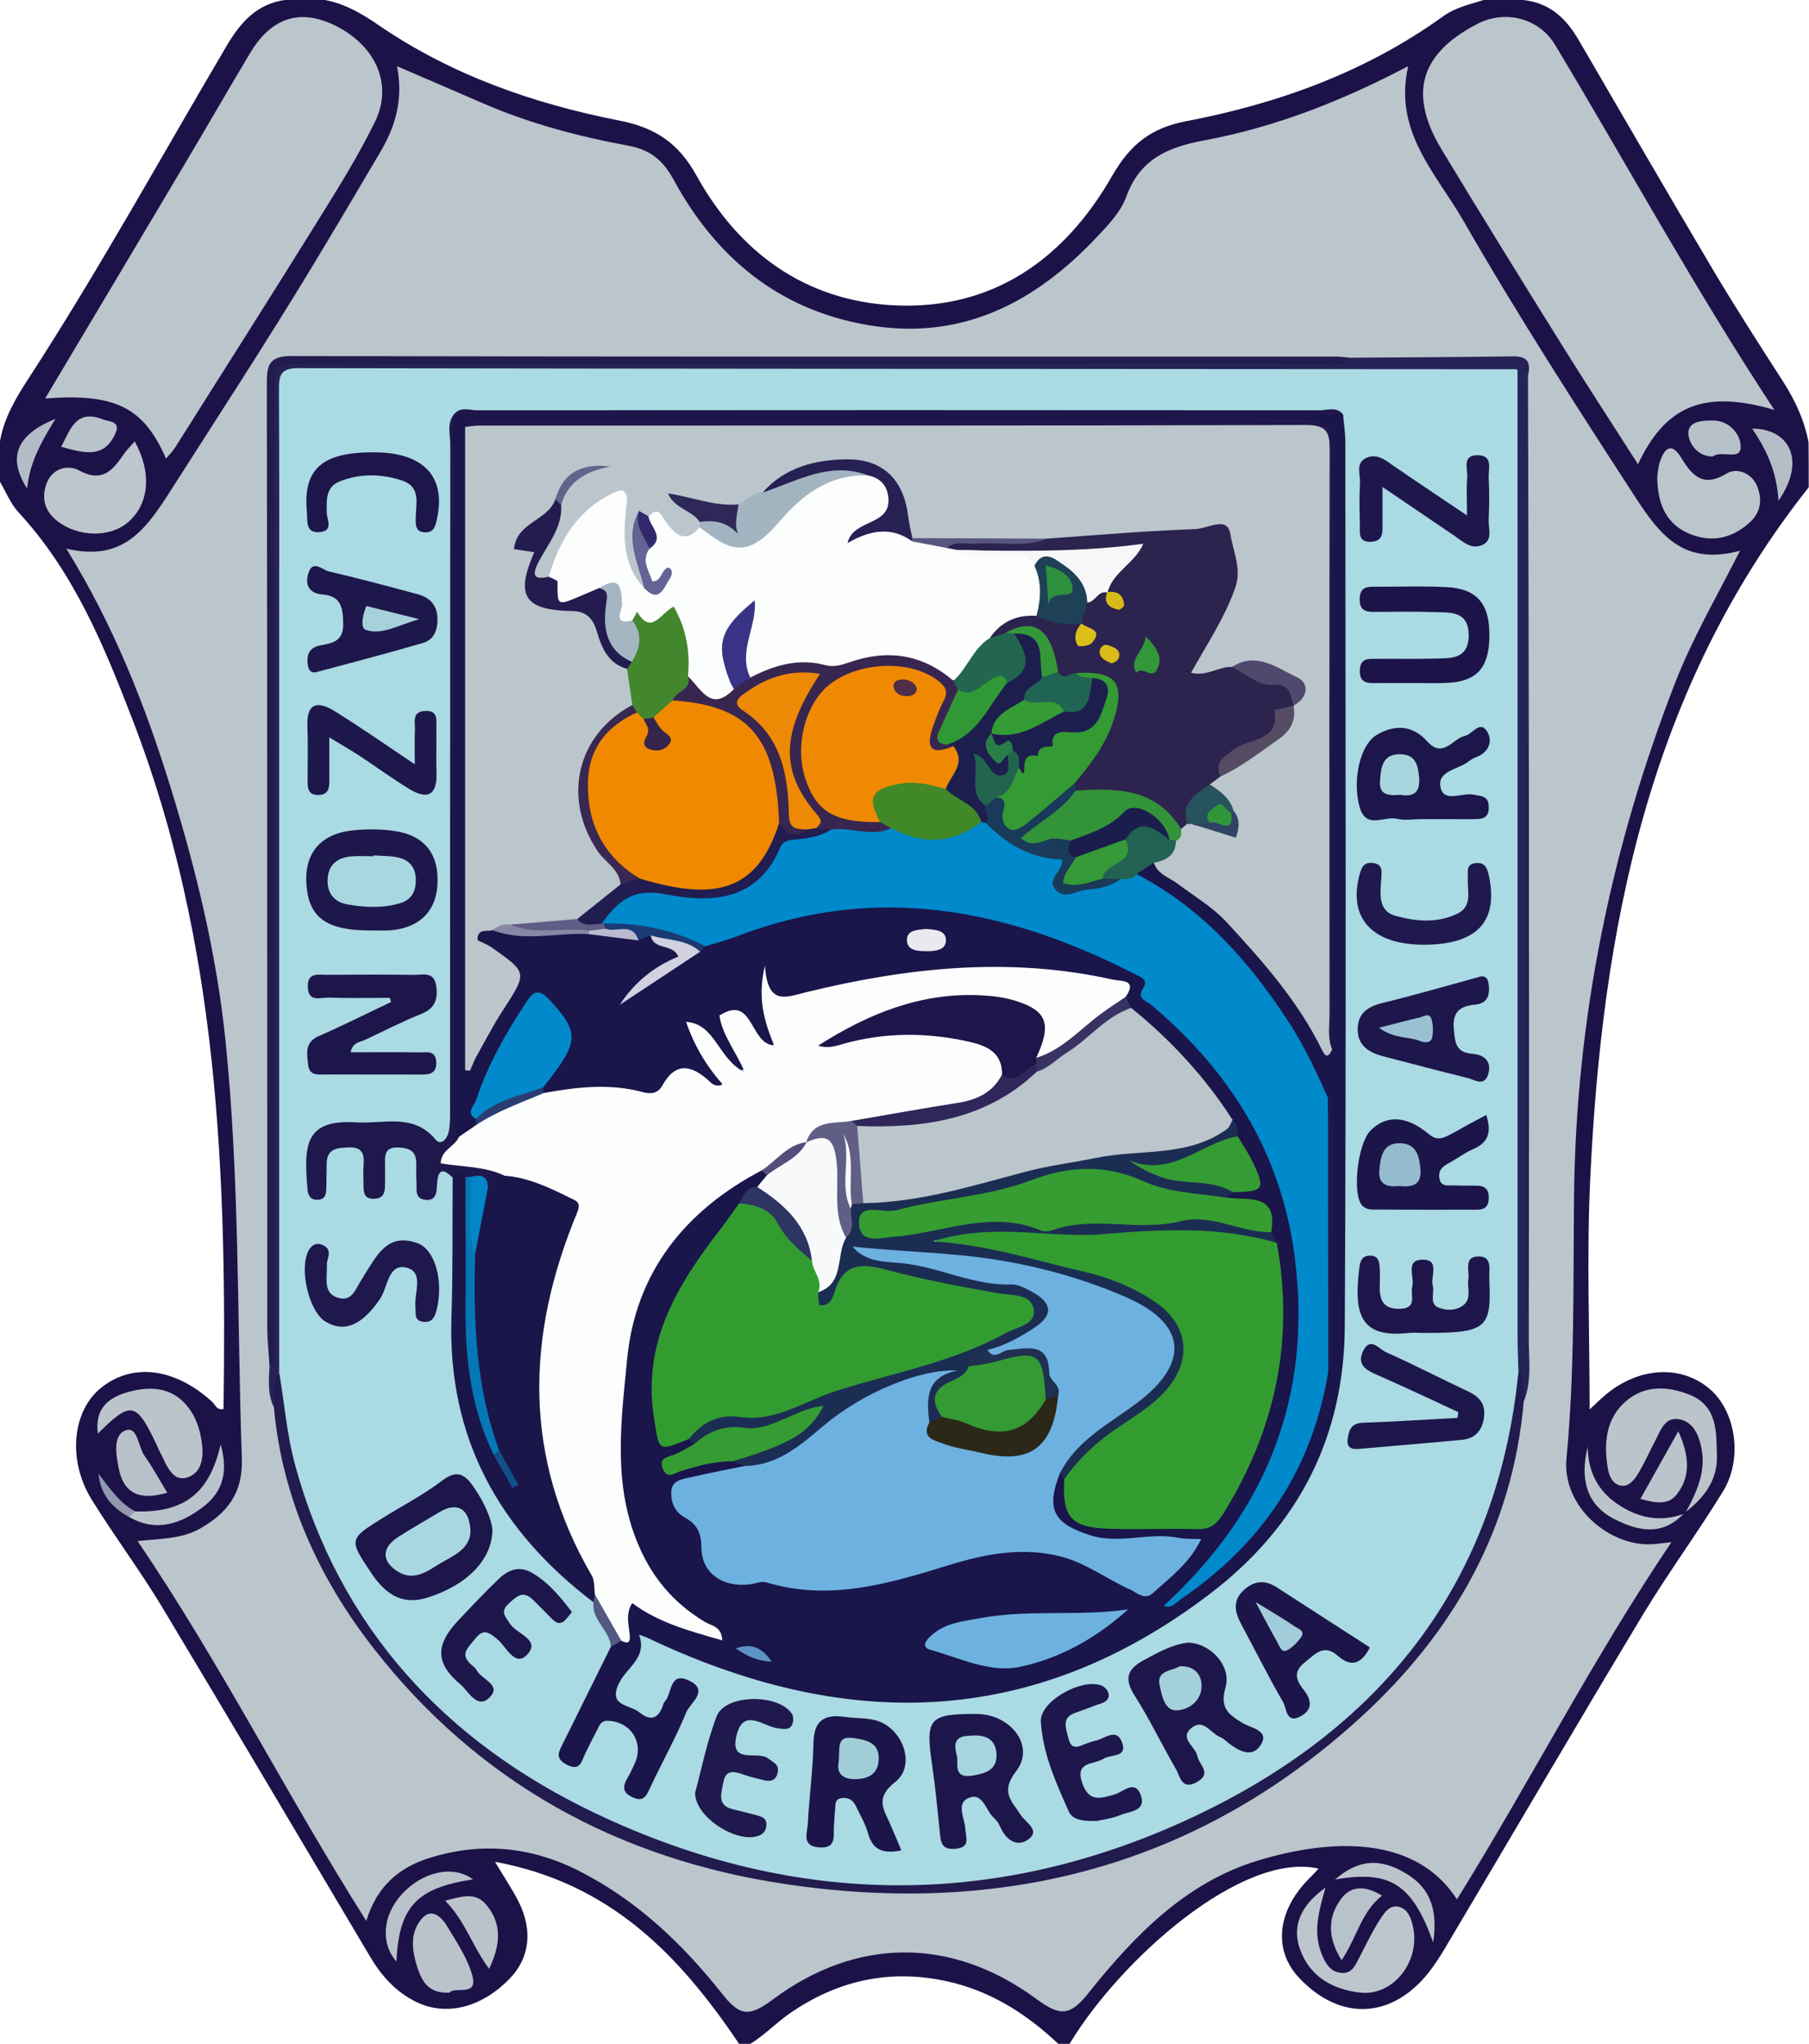 <?xml version="1.0" encoding="UTF-8" standalone="no"?>
<svg
   xmlns:dc="http://purl.org/dc/elements/1.1/"
   xmlns:cc="http://creativecommons.org/ns#"
   xmlns:rdf="http://www.w3.org/1999/02/22-rdf-syntax-ns#"
   xmlns:svg="http://www.w3.org/2000/svg"
   xmlns="http://www.w3.org/2000/svg"
   xmlns:sodipodi="http://sodipodi.sourceforge.net/DTD/sodipodi-0.dtd"
   xmlns:inkscape="http://www.inkscape.org/namespaces/inkscape"
   inkscape:version="1.0 (4035a4fb49, 2020-05-01)"
   height="1080"
   width="955.734"
   sodipodi:docname="Escudo de Cazones de Herrera.svg"
   xml:space="preserve"
   viewBox="0 0 955.734 1080"
   y="0px"
   x="0px"
   id="Capa_1"
   version="1.1"><defs
   id="defs327" /><sodipodi:namedview
   inkscape:current-layer="Capa_1"
   inkscape:window-maximized="1"
   inkscape:window-y="-8"
   inkscape:window-x="1352"
   inkscape:cy="457.08968"
   inkscape:cx="339.73404"
   inkscape:zoom="0.37186102"
   fit-margin-bottom="0"
   fit-margin-right="0"
   fit-margin-left="0"
   fit-margin-top="0"
   showgrid="false"
   id="namedview325"
   inkscape:window-height="1017"
   inkscape:window-width="1920"
   inkscape:pageshadow="2"
   inkscape:pageopacity="0"
   guidetolerance="10"
   gridtolerance="10"
   objecttolerance="10"
   borderopacity="1"
   bordercolor="#666666"
   pagecolor="#ffffff" />
<style
   id="style2"
   type="text/css">
	.st0{fill:#FEFEFE;}
	.st1{fill:#1C1248;}
	.st2{fill:#BBC5CC;}
	.st3{fill:#BBC4CB;}
	.st4{fill:#BCC6CC;}
	.st5{fill:#BDC6CD;}
	.st6{fill:#BAC3CB;}
	.st7{fill:#B8C1CA;}
	.st8{fill:#B9C2CA;}
	.st9{fill:#B8C2CA;}
	.st10{fill:#BBC4CC;}
	.st11{fill:#B9C3CB;}
	.st12{fill:#B7C1C9;}
	.st13{fill:#B5BEC7;}
	.st14{fill:#B3BCC6;}
	.st15{fill:#9198AF;}
	.st16{fill:#221B4E;}
	.st17{fill:#262255;}
	.st18{fill:#252457;}
	.st19{fill:#AADAE3;}
	.st20{fill:#1A154A;}
	.st21{fill:#1A164A;}
	.st22{fill:#1F184D;}
	.st23{fill:#1D164B;}
	.st24{fill:#1D164A;}
	.st25{fill:#1C154A;}
	.st26{fill:#1C164A;}
	.st27{fill:#1D174B;}
	.st28{fill:#1C1449;}
	.st29{fill:#1D174C;}
	.st30{fill:#1E174C;}
	.st31{fill:#1F194D;}
	.st32{fill:#1E164B;}
	.st33{fill:#1E184C;}
	.st34{fill:#20174C;}
	.st35{fill:#525983;}
	.st36{fill:#FCFDFD;}
	.st37{fill:#6DB1E1;}
	.st38{fill:#0089CB;}
	.st39{fill:#339C31;}
	.st40{fill:#1C2D53;}
	.st41{fill:#359D32;}
	.st42{fill:#F8F9FA;}
	.st43{fill:#0189CB;}
	.st44{fill:#359C33;}
	.st45{fill:#349C33;}
	.st46{fill:#216253;}
	.st47{fill:#2E3561;}
	.st48{fill:#D1D1DF;}
	.st49{fill:#393363;}
	.st50{fill:#1A3B73;}
	.st51{fill:#EAE9EF;}
	.st52{fill:#8886A6;}
	.st53{fill:#283E73;}
	.st54{fill:#554E7A;}
	.st55{fill:#B9B9D0;}
	.st56{fill:#5B93C3;}
	.st57{fill:#0478B6;}
	.st58{fill:#0286C6;}
	.st59{fill:#10508B;}
	.st60{fill:#A4D0DB;}
	.st61{fill:#A7D5DF;}
	.st62{fill:#A9D7E1;}
	.st63{fill:#A1CDD9;}
	.st64{fill:#A8D6DF;}
	.st65{fill:#94BCCD;}
	.st66{fill:#A8D7E0;}
	.st67{fill:#99C1D1;}
	.st68{fill:#A6D1DC;}
	.st69{fill:#A2CCD9;}
	.st70{fill:#2C234F;}
	.st71{fill:#42872E;}
	.st72{fill:#329339;}
	.st73{fill:#A3B4C1;}
	.st74{fill:#241C4F;}
	.st75{fill:#272053;}
	.st76{fill:#211D50;}
	.st77{fill:#382852;}
	.st78{fill:#554C63;}
	.st79{fill:#2E2859;}
	.st80{fill:#4F496D;}
	.st81{fill:#26535E;}
	.st82{fill:#646394;}
	.st83{fill:#57567F;}
	.st84{fill:#5F5D85;}
	.st85{fill:#62648A;}
	.st86{fill:#2F4364;}
	.st87{fill:#32296D;}
	.st88{fill:#2F2759;}
	.st89{fill:#615E86;}
	.st90{fill:#2B2819;}
	.st91{fill:#203051;}
	.st92{fill:#382650;}
	.st93{fill:#408828;}
	.st94{fill:#1C1F4E;}
	.st95{fill:#1A3A59;}
	.st96{fill:#349A34;}
	.st97{fill:#F9F9FA;}
	.st98{fill:#1B1D4D;}
	.st99{fill:#349936;}
	.st100{fill:#F7F7F9;}
	.st101{fill:#236650;}
	.st102{fill:#1E4157;}
	.st103{fill:#393386;}
	.st104{fill:#A5B6C3;}
	.st105{fill:#206553;}
	.st106{fill:#349738;}
	.st107{fill:#339739;}
	.st108{fill:#DCBE18;}
	.st109{fill:#D6BA19;}
	.st110{fill:#D9BC1A;}
	.st111{fill:#F08900;}
	.st112{fill:#36244C;}
	.st113{fill:#ED8904;}
	.st114{fill:#2F9639;}
	.st115{fill:#EF8901;}
	.st116{fill:#319836;}
	.st117{fill:#349B35;}
	.st118{fill:#22654F;}
	.st119{fill:#297E47;}
	.st120{fill:#2D903C;}
	.st121{fill:#502D49;}
</style>
<g
   transform="matrix(2.96,0,0,2.96,-2365.284,-1056.852)"
   id="g322">
	<g
   id="g320">
		
		
		<path
   id="path8"
   d="m 1121.92,444.02 c -28.69,36.24 -36.92,79 -39.01,123.58 -0.64,13.72 -0.1,27.5 -0.1,41.04 0.74,-0.68 1.86,-1.82 3.09,-2.82 5.9,-4.79 13.28,-5.13 18.3,-0.88 4.69,3.97 6.03,12.43 2.41,18.33 -4.6,7.5 -9.84,14.61 -14.38,22.14 -11.39,18.92 -22.53,37.99 -33.8,56.97 -1.86,3.14 -3.63,6.36 -6.32,8.94 -6.46,6.19 -14.57,5.74 -21.13,-1.2 -4.78,-5.05 -3.95,-12.22 2.07,-18.06 0.46,-0.45 0.88,-0.93 1.38,-1.46 -13.67,-3.14 -35.38,16.24 -44.45,31.28 -0.67,0 -1.33,0 -2,0 -5.76,-5.42 -12.22,-9.54 -20.1,-11.22 -10.15,-2.16 -19.35,-0.08 -27.81,5.76 -2.45,1.69 -4.51,3.9 -7.07,5.46 -0.67,0 -1.33,0 -2,0 -10.48,-15.58 -22.81,-28.67 -43.57,-32.5 1.78,2.98 3.12,4.95 4.18,7.05 2.63,5.19 2.01,10.15 -1.58,13.83 -5.06,5.19 -11.35,6.75 -16.71,4.11 -3.55,-1.75 -6.1,-4.57 -8.1,-7.92 -12.39,-20.85 -24.7,-41.74 -37.2,-62.53 -3.94,-6.54 -8.54,-12.68 -12.56,-19.17 -4.38,-7.08 -3.48,-15.89 1.71,-20.02 5.65,-4.49 13.2,-3.49 19.82,2.58 0.53,0.49 0.77,1.51 1.99,1.24 0.59,-41.71 -0.88,-83.14 -16.13,-122.75 -5.13,-13.34 -10.52,-26.55 -20.46,-37.3 -1.43,-1.54 -2.24,-3.65 -3.34,-5.5 0,-2.33 0,-4.66 0,-7 0.67,-4.18 2.75,-7.73 5.01,-11.21 12.6,-19.41 23.75,-39.68 35.5,-59.6 2.5,-4.23 5.39,-7.46 10.46,-8.16 2.33,0 4.66,0 7,0 3.64,0.67 6.66,2.46 9.72,4.56 12.97,8.87 27.59,13.98 42.85,16.97 6.44,1.26 10.57,3.98 13.81,9.83 7.56,13.64 19.29,22.31 35.09,23.15 17.7,0.93 30.54,-8.18 39.08,-23.07 3.2,-5.58 6.88,-8.58 13.23,-9.79 16.47,-3.15 32.08,-8.79 45.84,-18.71 2.23,-1.61 4.78,-2.13 7.27,-2.93 2.33,0 4.66,0 7,0 4.68,0.47 7.64,3.19 9.94,7.14 7.92,13.61 15.81,27.23 23.83,40.77 4.06,6.85 8.37,13.53 12.67,20.22 2.16,3.37 3.78,6.9 4.54,10.83 0.03,2.69 0.03,5.36 0.03,8.02 z"
   class="st1" />
		
		
		
		
		<path
   id="path18"
   d="m 810.92,454.98 c 9.76,2.29 13.86,-2.91 18.33,-9.91 8.58,-13.45 17.31,-26.81 25.57,-40.47 4.13,-6.83 8.19,-13.69 12.23,-20.57 2.67,-4.55 4.04,-9.41 2.89,-15.17 5.45,2.35 10.44,4.49 15.41,6.65 8.28,3.59 16.96,5.89 25.79,7.52 3.97,0.74 6.24,2.54 8.18,6.11 7.54,13.84 18.7,23.18 34.62,25.92 16.71,2.88 29.81,-3.93 40.91,-15.69 2.04,-2.16 4.29,-4.52 5.26,-7.21 2.42,-6.71 7.4,-8.84 13.84,-10.04 12.62,-2.35 24.53,-6.98 36.48,-13.27 -2.7,11.66 5.02,19.19 9.83,27.57 9.68,16.86 20.21,33.21 30.81,49.53 4.59,7.06 8.78,11.99 18.58,9.41 -4.3,8.45 -8.54,15.73 -11.59,23.6 -11.42,29.44 -17.68,59.86 -18.03,91.49 -0.17,15.65 0.14,31.37 -1.35,46.91 -0.84,8.73 7.88,15.96 15.63,15.31 0.79,-0.07 1.57,-0.18 3.1,-0.35 -14.09,20.89 -25.23,42.77 -38.28,63.76 -7.5,-11.6 -22.7,-10.83 -35.63,-6.89 -12.85,3.92 -22.05,13.47 -30.2,23.69 -3.23,4.05 -5.04,4.08 -9.2,1.01 -15.21,-11.21 -32.2,-11.04 -47.12,0.1 -4.31,3.22 -5.93,2.84 -9.04,-1.09 -7.06,-8.91 -15.24,-16.7 -25.57,-21.92 -8.6,-4.35 -17.49,-5.14 -26.62,-2.29 -5.32,1.66 -9.38,4.95 -11.29,11.24 -14.18,-22.39 -25.83,-45.7 -40.82,-67.8 4.11,-0.45 7.88,-0.36 11.21,-2.26 4.86,-2.78 7.6,-6.4 7.4,-12.41 -0.86,-24.95 -0.37,-49.96 -2.94,-74.83 -1.59,-15.42 -5.25,-30.4 -9.84,-45.23 -4.54,-14.63 -10.11,-28.73 -18.55,-42.42 z"
   class="st2" />
		<path
   id="path20"
   d="m 1115.78,430.21 c -12.48,-3.64 -19.38,-0.84 -24.34,9.7 -4.77,-7.46 -9.39,-14.55 -13.86,-21.73 -7.11,-11.42 -14.19,-22.87 -21.15,-34.38 -6.02,-9.96 -3.94,-17.14 6.3,-22.47 5,-2.6 11.03,-1.07 13.92,3.73 12.91,21.48 24.89,43.51 39.13,65.15 z"
   class="st2" />
		<path
   id="path22"
   d="m 828.72,438.9 c -4.03,-9.19 -9.06,-11.66 -21.58,-10.73 8.26,-13.86 16.49,-27.65 24.69,-41.46 3.99,-6.71 7.88,-13.48 11.89,-20.19 3.86,-6.46 9.09,-8.04 15.45,-4.78 7.03,3.61 10.06,10.42 6.86,17 -2.9,5.96 -6.44,11.63 -9.94,17.27 -8.51,13.7 -17.15,27.3 -25.76,40.93 -0.43,0.68 -1.02,1.25 -1.61,1.96 z"
   class="st2" />
		<path
   id="path24"
   d="m 1100.01,626.88 c 2.47,-4.43 3.5,-7.83 2.73,-11.48 -0.5,-2.39 -1.55,-4.68 -4.13,-5.04 -2.39,-0.33 -3.13,2.01 -4.04,3.75 -1.07,2.04 -2,4.18 -3.2,6.14 -0.67,1.08 -1.72,2.32 -3.18,1.94 -1.39,-0.36 -1.94,-1.86 -2.15,-3.12 -0.71,-4.42 -0.34,-8.82 3.24,-11.9 3.27,-2.82 7.27,-2.77 11.26,-1.21 5.19,2.03 4.87,6.8 4.99,10.92 0.09,3.4 -1.27,6.74 -5.52,10 z"
   class="st3" />
		<path
   id="path26"
   d="m 1094.88,442.33 c 0.07,-0.5 0.09,-1.69 0.45,-2.78 0.78,-2.33 2,-3.8 3.83,-0.79 1.98,3.25 3.91,5.35 8.13,2.8 1.8,-1.09 4.45,-0.09 5.4,2.24 0.92,2.23 0.77,4.59 -1.22,6.42 -3.08,2.84 -6.68,3.74 -10.59,2.21 -4.18,-1.64 -5.92,-5.06 -6,-10.1 z"
   class="st2" />
		<path
   id="path28"
   d="m 823.13,435.84 c 3.18,5.79 2.51,11.38 -1.33,14.54 -3.29,2.7 -8.9,2.49 -12.5,-0.34 -2.29,-1.8 -2.84,-4.09 -1.92,-6.65 0.99,-2.76 3.81,-3.46 5.77,-2.39 4.26,2.32 6.11,-0.09 8.11,-3 0.45,-0.66 1.04,-1.21 1.87,-2.16 z"
   class="st4" />
		<path
   id="path30"
   d="m 1035.66,694 c -1.13,4.03 -2.34,7.94 -0.59,12.06 0.69,1.63 1.54,2.98 3.44,3.15 1.87,0.16 2.46,-1.33 3.15,-2.66 1.23,-2.34 2.35,-4.75 3.79,-6.96 0.75,-1.15 1.78,-2.72 3.51,-2.12 1.49,0.52 2.01,2.03 2.34,3.56 1.3,6.14 -3.52,12.34 -9.43,11.7 -4.88,-0.53 -9.01,-2.87 -10.73,-7.67 -1.68,-4.63 0.59,-8.27 4.52,-11.06 z"
   class="st5" />
		<path
   id="path32"
   d="m 816.54,612.96 c -0.58,-4.56 1.95,-6.5 5.54,-7.47 4.29,-1.16 8.27,-0.71 10.99,3.31 0.82,1.21 1.4,2.66 1.73,4.09 0.68,3.01 0.9,6.79 -2.22,7.86 -2.94,1.01 -3.93,-2.71 -5.17,-4.96 -0.16,-0.29 -0.26,-0.61 -0.4,-0.91 -3.64,-7.64 -4.53,-7.83 -10.47,-1.92 z"
   class="st3" />
		<path
   id="path34"
   d="m 879.31,712.73 c -3.52,0.2 -4.8,-1.72 -5.67,-4.31 -1.05,-3.15 -1.5,-6.39 0.8,-8.97 1.7,-1.9 3.46,-0.2 4.4,1.36 1.71,2.84 3.66,5.7 4.53,8.83 1.09,3.96 -3.08,1.89 -4.06,3.09 z"
   class="st6" />
		<path
   id="path36"
   d="m 828.93,623.49 c -4.75,1.43 -7.72,0.28 -8.65,-4.3 -0.49,-2.43 -1.07,-5.94 1.16,-6.8 2.23,-0.86 2.28,2.9 3.43,4.51 1.41,1.98 2.57,4.14 4.06,6.59 z"
   class="st7" />
		<path
   id="path38"
   d="m 886.38,708.48 c -3.05,-4.11 -4.23,-8.51 -7.85,-12.15 3.02,-0.79 5.41,-1.57 7.31,0.68 2.75,3.26 2.73,6.93 0.54,11.47 z"
   class="st6" />
		<path
   id="path40"
   d="m 883.49,692.52 c -10.06,1.52 -13.2,4.89 -13.65,14.66 -2.85,-3.25 -2.48,-8.17 0.89,-11.93 3.73,-4.16 9.32,-5.35 12.76,-2.73 z"
   class="st8" />
		<path
   id="path42"
   d="m 1038.54,706.95 c -2.6,-4.16 -2.46,-7.78 -0.05,-11.01 1.85,-2.47 4.52,-2.21 7.27,-0.52 -3.69,2.85 -4.5,7.5 -7.22,11.53 z"
   class="st9" />
		<path
   id="path44"
   d="m 1098.64,612.53 c 2,4.45 2.2,8 -0.21,11.18 -1.63,2.16 -4.02,1.58 -6.56,0.89 2.23,-3.97 4.29,-7.65 6.77,-12.07 z"
   class="st10" />
		<path
   id="path46"
   d="m 823.19,626.83 c 8.77,0.29 13.27,-3.23 15.27,-11.92 1.36,4.65 0.5,8.34 -3.07,11.08 -3.99,3.05 -8.37,4.64 -13.26,1.84 -0.19,-0.91 -0.02,-1.44 1.06,-1 z"
   class="st11" />
		<path
   id="path48"
   d="m 1099.53,627.3 c -3.87,4.05 -8.25,2.97 -12.29,0.91 -5.16,-2.63 -6.14,-7.38 -4.77,-12.94 0.04,4.39 1.76,7.84 5.28,10.23 3.61,2.45 7.48,3.33 11.78,1.8 z"
   class="st3" />
		<path
   id="path50"
   d="m 1037.38,692.54 c 4.08,-3.58 8.05,-3.94 12.87,-0.95 4.29,2.66 5.45,6.62 4.64,12.19 -3.76,-10.51 -7.74,-12.93 -17.51,-11.24 z"
   class="st3" />
		<path
   id="path52"
   d="m 1104.79,438.53 c -2.71,0.02 -4.24,-2.32 -4.35,-3.98 -0.16,-2.47 2.8,-2.46 4.55,-2.43 2.86,0.05 4.88,2.61 4.78,4.8 -0.11,2.39 -3.4,0.41 -4.98,1.61 z"
   class="st12" />
		<path
   id="path54"
   d="m 810.01,436.8 c 1.62,-3.11 2.65,-6.79 7.44,-4.89 1.05,0.42 3.14,0.29 2.3,2.32 -1.98,4.82 -5.79,3.67 -9.74,2.57 z"
   class="st11" />
		<path
   id="path56"
   d="m 1116.52,446.42 c -0.32,-5.41 -2.25,-9.2 -4.69,-12.87 6.78,0.03 9.6,5.83 4.69,12.87 z"
   class="st13" />
		<path
   id="path58"
   d="m 808.99,431.8 c -2.68,4.32 -4.61,7.9 -5.07,12.45 -3.51,-5.49 -2,-9.58 5.07,-12.45 z"
   class="st14" />
		<path
   id="path60"
   d="m 823.19,626.83 c -0.35,0.33 -0.71,0.66 -1.06,1 -3.1,-1.67 -5.14,-4.09 -5.47,-7.73 1.93,2.5 3.67,5.16 6.53,6.73 z"
   class="st15" />
		<path
   id="path62"
   d="m 1071.05,607.21 c -1.97,22.73 -12.59,41.25 -29.01,56.3 -29.18,26.74 -64.04,35.6 -102.68,29.86 -29.79,-4.42 -54.77,-18.03 -73.51,-41.99 -9.9,-12.66 -16.39,-26.92 -17.89,-43.16 -0.41,-2.16 -0.99,-4.33 0.34,-6.4 3.28,1.48 2.51,4.77 2.89,7.29 2.49,16.59 9.31,31.04 20.1,43.86 13.74,16.32 31.12,26.8 51.22,33.13 26.82,8.44 53.61,7.81 79.83,-2.01 31.31,-11.73 53.82,-32.49 63.5,-65.47 1.23,-4.17 1.78,-8.46 2.67,-12.69 0.32,-1.52 -0.05,-3.47 2.04,-4.16 1.57,1.68 0.85,3.58 0.5,5.44 z"
   class="st16" />
		<path
   id="path64"
   d="m 848.91,601.95 c -1.61,1.9 -0.46,4.21 -0.95,6.28 -1.15,-2.35 -0.9,-4.84 -0.77,-7.33 0.72,-1.77 0.37,-3.62 0.37,-5.44 0.02,-55.96 0.01,-111.93 0.03,-167.89 0,-6.8 -0.69,-6.01 6.24,-6.01 60.3,-0.01 120.59,0 180.89,-0.04 1.76,0 3.67,0.65 5.31,-0.62 9.71,-0.07 19.42,-0.1 29.14,-0.24 2.56,-0.04 3.17,1.12 2.66,3.35 -1.18,0.61 -2.48,0.43 -3.72,0.6 -68.59,0.11 -137.18,0.03 -205.76,0.05 -1,0 -2,0 -3,0 -8.62,0.02 -8.64,0.02 -8.64,8.47 -0.01,53.27 0.01,106.54 -0.04,159.81 -0.03,3.06 0.79,6.39 -1.76,9.01 z"
   class="st17" />
		<path
   id="path66"
   d="m 1040.01,420.9 c -1.75,1.97 -4.07,1.07 -6.11,1.07 -59.75,0.05 -119.51,0.04 -179.26,0.04 -6.59,0 -6.59,0 -6.59,6.37 0,55.59 0.01,111.18 -0.03,166.77 0,1.92 0.71,4.02 -0.83,5.74 -0.14,-2.32 -0.4,-4.65 -0.4,-6.97 -0.02,-56.12 0.01,-112.24 -0.08,-168.36 -0.01,-3.38 0.37,-4.97 4.47,-4.96 62.12,0.14 124.23,0.1 186.35,0.1 0.83,0.01 1.65,0.13 2.48,0.2 z"
   class="st16" />
		<path
   id="path68"
   d="m 1069.94,423.04 c 0.62,0.32 1.24,0.65 1.87,0.97 0.06,25.97 0.14,51.95 0.17,77.92 0.03,31.31 0.03,62.62 -0.03,93.92 -0.01,3.79 0.59,7.67 -0.89,11.36 -0.42,-1.73 0.52,-3.71 -0.95,-5.26 -2.02,-1.78 -1.75,-4.23 -1.75,-6.51 -0.05,-55.26 -0.04,-110.52 -0.01,-165.78 -0.02,-2.32 -0.13,-4.7 1.59,-6.62 z"
   class="st18" />
		<path
   id="path70"
   d="m 1069.94,423.04 c 0,57.48 0,114.96 0.01,172.45 0,2.16 0.1,4.31 0.15,6.47 -3.7,37.33 -24.03,63.09 -56.96,78.9 -35.66,17.12 -72.13,16.83 -107.79,-0.14 -26.67,-12.69 -45.59,-32.96 -53.58,-62.1 -1.48,-5.41 -1.93,-11.1 -2.86,-16.66 0,-44.6 0,-89.21 0,-133.81 0,-13.81 0.04,-27.63 -0.04,-41.44 -0.01,-2.48 0.16,-3.95 3.37,-3.95 72.4,0.12 144.81,0.15 217.21,0.19 0.16,-0.01 0.33,0.05 0.49,0.09 z"
   class="st19" />
		<path
   id="path72"
   d="m 1038.8,431.03 c 0.14,1.64 0.4,3.28 0.41,4.92 0.01,52.6 0.18,105.2 -0.1,157.8 -0.1,19.66 -8.14,35.66 -24.06,47.79 -31.91,24.33 -65.49,24.5 -100.49,7.82 -0.29,-0.14 -0.62,-0.23 -1.41,-0.51 1.47,4 -2.05,5.75 -3.46,8.42 -2.32,4.39 1.77,3.99 3.47,5.4 2.17,1.78 3.55,1.06 4.32,-1.43 0.05,-0.16 0.13,-0.32 0.24,-0.44 1.34,-1.4 0.79,-5.42 4.28,-3.8 3.81,1.76 0.27,4 -0.41,5.65 -1.88,4.6 -4.34,8.96 -6.45,13.46 -0.7,1.49 -1.15,2.7 -3.2,1.73 -1.99,-0.94 -1.62,-2.13 -0.77,-3.57 0.42,-0.71 0.74,-1.49 1.11,-2.23 1.87,-3.77 -0.51,-7.69 -4.69,-7.83 -1.37,-0.05 -1.57,0.99 -2.02,1.82 -0.71,1.32 -1.37,2.66 -2.02,4 -0.69,1.41 -0.88,3.32 -3.4,1.96 -2.05,-1.11 -1.33,-2.25 -0.64,-3.64 2.88,-5.79 5.75,-11.59 8.62,-17.39 0.41,-0.75 0.91,-1.44 1.42,-2.12 0.34,-0.79 0.26,-1.64 0.36,-2.45 0.54,-4.2 1.42,-4.77 5.01,-2.85 2.8,1.5 5.74,2.61 8.78,3.77 -10.65,-5.85 -13.94,-16.11 -14.67,-26.92 -0.62,-9.15 -0.73,-18.61 2.03,-27.61 3.82,-12.47 10.94,-22.27 23.44,-27.39 0.78,0.03 1.41,0.31 1.76,1.06 0.02,1.36 -0.91,2.14 -1.77,2.97 -1.28,0.97 -2.12,2.28 -2.86,3.67 -3.78,5.44 -7.67,10.79 -11.16,16.43 -4.21,6.81 -3.66,14.25 -3.1,21.7 0.24,3.25 2.8,1.95 4.58,2.14 0.75,0.19 1.25,0.62 1.35,1.42 -0.39,1.85 -2.48,2.03 -3.51,3.55 3.7,-0.45 7.08,-2.21 10.76,-1.35 0.96,0.38 1.88,0.78 1.57,2.1 -2.09,2.01 -4.9,1.8 -7.44,2.41 -4.1,0.99 -4.76,2.66 -2.02,5.77 1.72,1.95 2.76,4 3.33,6.51 0.71,3.14 2.93,4.85 6.21,4.52 3.21,-0.32 6.27,0.36 9.39,0.82 5.64,0.83 11.18,0.69 16.72,-1.13 6.29,-2.08 12.69,-3.77 19.3,-4.79 6.8,-1.05 12.84,0.39 18.64,3.66 7.57,4.27 8.04,4.2 14.08,-3.17 -2.73,-1.19 -5.41,-1.22 -8.17,-0.76 -4.26,0.71 -8.29,-0.06 -12.04,-2.12 -4.72,-2.59 -5.41,-6.4 -2.1,-11.09 0.93,-0.03 1.44,0.53 1.81,1.29 1.51,6.37 2.6,7.3 9.06,7.5 2.99,0.09 6.02,-0.25 8.98,0.09 5.18,0.58 8.36,-1.51 10.75,-6.1 6.98,-13.44 9.79,-27.48 7,-42.48 -0.11,-1.01 -0.5,-1.95 -0.67,-2.95 0.52,-5.26 -4.13,-4.44 -6.89,-5.84 -0.5,-0.75 -0.17,-1.31 0.43,-1.79 3.81,-0.71 4.5,-2.69 2.46,-5.89 -0.62,-0.97 -1.07,-2.05 -1.54,-3.11 -0.43,-1.01 -0.8,-2.06 -1.53,-2.92 -4.63,-7.79 -11.26,-13.79 -17.68,-19.99 -0.54,-0.78 -0.89,-1.66 -1.28,-2.51 -3.57,-3.91 -8.59,-3.34 -13.01,-3.59 -14.48,-0.82 -28.87,0.24 -42.96,4.03 -2.89,0.78 -5.99,1.59 -7.42,-2.44 0.72,2.66 1.29,5.36 1.9,8.04 0.22,0.96 0.41,2.11 -0.58,2.71 -1,0.61 -1.85,-0.21 -2.7,-0.72 -1.52,-0.91 -1.89,-3.18 -4.23,-3.48 -0.58,2.27 1.23,3.67 1.77,5.44 0.32,1.05 1.16,2.29 -0.23,3.1 -1.2,0.69 -2.21,-0.17 -3.11,-0.92 -1.91,-1.58 -2.52,-4.31 -5.06,-5.7 1.76,2.36 2.93,4.77 4.27,7.09 0.39,0.68 0.85,1.53 0.18,2.29 -0.65,0.75 -1.65,0.64 -2.28,0.2 -3.19,-2.21 -5.81,-1.4 -8.32,1.17 -0.69,0.71 -1.87,0.97 -2.82,0.78 -5.92,-1.21 -11.87,-0.31 -17.8,-0.42 -0.43,-0.24 -0.72,-0.6 -0.89,-1.06 -0.07,-1.81 1.07,-3.04 2.07,-4.35 2.85,-3.69 2.71,-6.18 -0.37,-9.45 -1.41,-1.49 -2.77,-1.96 -3.99,-0.01 -3.84,6.14 -7.89,12.21 -8.59,19.73 -0.06,0.55 -0.24,1.04 -0.52,1.51 -1.39,1.23 -2.8,2.3 -4.52,0.51 -0.35,-28.07 -0.07,-56.13 -0.15,-84.19 -0.04,-13.12 -0.02,-26.24 0.02,-39.36 0.01,-1.62 -0.45,-3.33 0.49,-4.87 l 0.02,-0.03 c 1.38,-0.88 2.92,-0.49 4.39,-0.49 49.98,-0.02 99.95,-0.02 149.93,0 1.46,0.03 3,-0.35 4.39,0.5 z"
   class="st20" />
		<path
   id="path74"
   d="m 905.01,643.05 c -16.81,-12.78 -26.05,-29.3 -25.35,-50.85 0.27,-8.31 0.16,-16.63 0.22,-24.94 0.5,-2.74 1.64,-1.85 2.86,-0.51 1.07,2.88 0.57,5.85 0.5,8.81 -0.3,13.33 -1.37,26.75 4.05,39.49 0.45,1.97 1.9,3.46 2.64,5.3 -0.83,-1.95 -2.19,-3.65 -2.77,-5.73 -4.49,-10.72 -4.28,-22.01 -4.13,-33.29 -0.02,-4.28 0.24,-8.5 2.07,-12.48 0.88,-1.59 2.08,-2.76 3.99,-2.99 1.86,-0.19 3.62,0.31 5.38,0.81 8.92,2.53 9.24,4.05 6.52,12.88 -5.86,19 -5.88,37.86 3.46,56.01 1,1.95 2.06,3.81 1.49,6.11 -0.17,0.55 -0.48,1.01 -0.93,1.38 z"
   class="st21" />
		<path
   id="path76"
   d="m 882.16,567.21 c -0.79,-1.31 -1.54,-1.2 -2.28,0.05 -2.14,-2.16 -2.69,-0.91 -2.8,1.31 -0.07,1.37 -0.16,2.86 -2.09,2.65 -1.93,-0.22 -1.5,-1.86 -1.57,-3.11 -0.07,-1.16 -0.02,-2.33 -0.04,-3.49 -0.03,-2.18 -1.32,-2.69 -3.28,-2.75 -2.27,-0.06 -2.33,1.28 -2.29,2.9 0.03,1.33 0,2.66 -0.01,3.99 -0.01,1.31 -0.41,2.24 -1.97,2.27 -1.66,0.04 -1.87,-0.98 -1.86,-2.25 0,-1.33 -0.1,-2.67 0.01,-3.99 0.18,-2.1 -0.54,-3.03 -2.78,-2.93 -2,0.09 -3.72,0.25 -3.81,2.79 -0.05,1.5 -0.03,2.99 -0.07,4.49 -0.02,1.04 -0.17,2.02 -1.53,2.07 -1.27,0.04 -1.73,-0.75 -1.82,-1.86 -0.69,-7.97 -0.49,-12.56 8.83,-11.96 4.77,0.31 10.04,-1.71 14,3.04 1.07,1.28 2.17,-0.29 2.37,-1.35 0.31,-1.61 0.24,-3.3 0.24,-4.96 0.01,-39.24 0,-78.49 0.04,-117.73 0,-1.76 -0.63,-3.66 0.6,-5.3 0,41.23 -0.01,82.45 0.02,123.68 0,1.75 -0.66,3.7 0.93,5.19 0.7,1.52 -0.69,2.38 -1.12,3.54 3.01,1.34 7.2,-0.51 9.25,3.41 -1.54,-0.11 -2.06,1.25 -2.97,2.05 -1.03,-0.24 -1.96,-0.73 -2.95,-1.07 -0.36,-0.2 -0.71,-0.43 -1.05,-0.68 z"
   class="st22" />
		<path
   id="path78"
   d="m 868.68,535.16 c -3.65,0 -7.31,0.09 -10.96,-0.04 -1.41,-0.05 -3.6,0.92 -3.7,-1.88 -0.1,-2.73 1.93,-2.17 3.48,-2.19 5.15,-0.04 10.3,-0.06 15.45,0.01 1.52,0.02 3.55,-0.66 3.96,1.82 0.39,2.33 -0.07,4.13 -2.62,5.15 -3.38,1.35 -6.64,3.03 -9.94,4.58 -0.97,0.46 -2.3,0.45 -2.7,2.27 4.2,0 8.28,-0.04 12.35,0.02 1.22,0.02 2.82,-0.43 2.94,1.67 0.13,2.22 -1.33,2.3 -2.94,2.29 -5.48,-0.02 -10.97,0.01 -16.45,-0.02 -1.43,-0.01 -3.29,0.39 -3.48,-1.77 -0.17,-1.88 -0.69,-3.95 1.88,-5.07 4.36,-1.9 8.62,-4.05 12.92,-6.09 -0.06,-0.26 -0.13,-0.51 -0.19,-0.75 z"
   class="st23" />
		<path
   id="path80"
   d="m 1010.97,650.27 c 3.92,-0.09 7.99,4.02 6.85,7.98 -1.07,3.73 0.54,4.84 3.14,6.42 1.34,0.81 4.72,1.23 3.2,3.76 -1.57,2.6 -4.04,1.15 -5.98,-0.39 -0.39,-0.31 -0.76,-0.7 -1.21,-0.87 -1.73,-0.63 -3.05,-3.42 -5.16,-1.74 -2.39,1.89 0.68,3.37 1,5.1 0.29,1.56 2.65,3.05 -0.07,4.6 -2.78,1.58 -3.02,-1.03 -3.81,-2.38 -2.5,-4.3 -4.64,-8.82 -7.31,-13 -1.89,-2.97 -1.41,-4.73 1.55,-6.33 2.5,-1.35 4.94,-2.75 7.8,-3.15 z"
   class="st23" />
		<path
   id="path82"
   d="m 973.33,662.99 c 6.18,0.01 10.58,5.72 7.13,10.2 -2.91,3.77 -0.79,5.33 0.81,7.84 0.83,1.3 3.54,2.7 1.41,4.31 -2.02,1.52 -4.05,0.19 -5.07,-2.21 -0.25,-0.6 -0.67,-1.18 -1.16,-1.62 -1.48,-1.32 -1.95,-4.76 -4.66,-3.44 -2.05,1 -0.51,3.58 -0.41,5.44 0.1,1.65 0.96,3.32 -1.83,3.55 -2.52,0.21 -2.57,-1.34 -2.74,-3.09 -0.4,-3.97 -0.78,-7.95 -1.36,-11.89 -1.22,-8.3 -0.57,-9.1 7.88,-9.09 z"
   class="st23" />
		<path
   id="path84"
   d="m 886.97,629.97 c 0.04,5.54 -4.69,10.12 -11.68,12.28 -4.64,1.43 -7.59,-0.89 -9.97,-4.46 -4,-5.99 -3.99,-6.01 2.13,-9.82 3.51,-2.18 7.22,-4.1 10.49,-6.59 2.84,-2.15 4.19,-1.13 5.84,1.32 1.7,2.54 2.91,5.16 3.19,7.27 z"
   class="st24" />
		<path
   id="path86"
   d="m 959.96,687.34 c -3.4,0.7 -5.12,-0.16 -5.92,-2.98 -0.49,-1.74 -1.44,-3.35 -2.23,-5 -0.48,-0.99 -1.32,-1.49 -2.43,-1.37 -1.46,0.16 -1.13,1.38 -1.26,2.29 -0.11,0.82 -0.1,1.66 -0.18,2.49 -0.18,1.84 0.64,4.34 -2.75,4.03 -3.06,-0.28 -2.02,-2.57 -1.93,-4.17 0.25,-4.82 0.93,-9.62 1.01,-14.43 0.07,-4.06 1.95,-5.21 5.6,-4.68 1.81,0.26 3.7,0.14 5.45,0.59 4.86,1.26 7.37,8.04 3.55,11.02 -3.85,3 -1.87,5.15 -0.74,7.88 0.59,1.36 1.16,2.71 1.83,4.33 z"
   class="st25" />
		<path
   id="path88"
   d="m 1052.9,503.26 c -1.49,0 -3.06,0.29 -4.47,-0.06 -2.25,-0.56 -5.52,1.98 -6.67,-2.08 -1.33,-4.72 0.03,-11.06 3,-12.86 3.19,-1.93 6.42,-1.82 9.02,1.08 2.89,3.23 4.56,-0.47 6.8,-0.95 1.36,-0.29 2.75,-3.02 4.05,-0.56 0.89,1.68 0.06,3.58 -2.08,4.37 -0.46,0.17 -0.91,0.43 -1.3,0.74 -1.84,1.46 -5.64,1.67 -5.06,4.6 0.58,2.91 3.88,0.91 5.92,1.35 1.36,0.29 2.61,0.18 2.7,2.09 0.1,2.28 -1.39,2.28 -2.94,2.29 -2.99,0 -5.98,-0.01 -8.97,-0.01 z"
   class="st26" />
		<path
   id="path90"
   d="m 1064.36,556.08 c 1.04,3.18 0.27,4.98 -2.36,6.1 -1.51,0.64 -2.84,1.69 -4.3,2.47 -1.11,0.59 -1.94,1.3 -1.71,2.69 0.28,1.72 1.69,1.23 2.75,1.3 1.32,0.08 2.65,0.03 3.98,0.05 1.38,0.02 2.09,0.64 2.09,2.12 0,1.45 -0.61,2.17 -2.04,2.17 -6.3,0.01 -12.59,0.02 -18.89,-0.03 -0.58,0 -1.33,-0.32 -1.7,-0.75 -1.79,-2.09 -0.76,-10.96 1.45,-13.27 2.76,-2.87 6.41,-2.85 10.44,0.53 1.36,1.14 2.28,0.87 3.46,0.3 1.19,-0.58 2.32,-1.27 3.49,-1.91 1,-0.55 2.02,-1.07 3.34,-1.77 z"
   class="st25" />
		<path
   id="path92"
   d="m 865.07,523.13 c -7.29,0 -10.51,-2.07 -11.19,-7.2 -0.82,-6.18 2.06,-10.04 8.25,-10.67 2.46,-0.25 5.01,-0.24 7.45,0.13 5.44,0.82 7.98,4.29 7.56,9.84 -0.35,4.7 -3.45,7.56 -8.59,7.89 -1.15,0.07 -2.31,0.01 -3.48,0.01 z"
   class="st27" />
		<path
   id="path94"
   d="m 1062.76,531.52 c 1.24,-0.5 1.88,-0.04 2.04,1.25 0.23,1.88 -0.19,3.38 -2.37,3.59 -2.69,0.27 -4.14,1.21 -3.86,4.36 0.21,2.41 0.33,4.22 3.32,4.43 2.14,0.15 3.52,1.42 2.8,3.69 -0.71,2.24 -2.47,0.91 -3.73,0.61 -5,-1.22 -9.98,-2.56 -14.97,-3.85 -2.63,-0.68 -4.69,-1.97 -4.57,-5.04 0.1,-2.79 1.94,-3.87 4.49,-4.5 5.66,-1.38 11.24,-3.01 16.85,-4.54 z"
   class="st27" />
		<path
   id="path96"
   d="m 855.47,477.04 c -0.87,0.19 -1.38,-0.35 -1.49,-1.62 -0.17,-1.81 0.54,-2.86 2.32,-3.18 2.22,-0.39 4.1,-0.78 4.04,-3.89 -0.06,-2.8 -0.35,-4.91 -3.66,-5.18 -2.43,-0.2 -3.21,-1.72 -2.56,-3.8 0.79,-2.51 2.51,-0.59 3.64,-0.33 5.34,1.24 10.63,2.66 15.93,4.09 2.12,0.58 3.42,1.94 3.47,4.29 0.05,2.03 -0.58,3.81 -2.57,4.39 -6.21,1.83 -12.48,3.44 -19.12,5.23 z"
   class="st27" />
		<path
   id="path98"
   d="m 1043.59,651.12 c -1.55,3.06 -3.43,3.52 -5.71,1.5 -2.53,-2.24 -4.04,-0.3 -5.88,1.14 -2.23,1.74 -1.53,3.28 -0.15,5.03 1.32,1.68 1.56,3.42 -0.57,4.59 -2.68,1.47 -2.55,-1.41 -3.17,-2.49 -2.66,-4.6 -5.04,-9.36 -7.55,-14.05 -1.11,-2.08 -1.47,-4.07 0.46,-5.9 1.81,-1.7 3.76,-1.96 5.89,-0.59 5.57,3.6 11.15,7.2 16.68,10.77 z"
   class="st25" />
		<path
   id="path100"
   d="m 1051.22,478.97 c -2.16,0 -4.32,-0.02 -6.49,0.01 -1.6,0.02 -3,-0.01 -2.94,-2.26 0.07,-2.34 1.69,-2.06 3.14,-2.07 3.33,-0.03 6.65,0.05 9.98,-0.04 2.97,-0.08 6.38,0.27 6.31,-4.3 -0.06,-4.27 -3.32,-3.9 -6.08,-4 -3.49,-0.13 -6.98,-0.06 -10.48,-0.04 -1.62,0.01 -2.94,-0.07 -2.89,-2.32 0.05,-2.31 1.53,-2.17 3.04,-2.17 4.16,0 8.32,-0.14 12.47,0.07 5.5,0.28 7.74,3.03 7.64,8.89 -0.1,5.62 -2.3,8 -7.72,8.21 -1.99,0.08 -3.99,0.01 -5.99,0.01 0.01,0 0.01,0.01 0.01,0.01 z"
   class="st28" />
		<path
   id="path102"
   d="m 857.86,488.67 c 0,3.19 0,5.63 0,8.08 0,1.34 -0.46,2.2 -2.01,2.2 -1.65,0 -1.86,-1.05 -1.86,-2.3 -0.01,-3.33 0.09,-6.66 -0.04,-9.98 -0.17,-4.4 2.06,-4.44 4.92,-2.65 4.6,2.86 9.04,5.97 14.25,9.45 0,-2.64 -0.06,-4.41 0.02,-6.17 0.06,-1.36 -0.6,-3.22 1.8,-3.35 2.45,-0.13 1.99,1.7 2.02,3.11 0.05,2.66 -0.06,5.32 0.03,7.98 0.14,4.11 -1.74,4.75 -4.89,2.82 -3.11,-1.91 -6.07,-4.07 -9.12,-6.08 -1.48,-0.95 -3.01,-1.82 -5.12,-3.11 z"
   class="st29" />
		<path
   id="path104"
   d="m 1045.84,443.97 c 0,2.67 0.01,4.59 0,6.51 -0.01,1.48 0.23,3.14 -2,3.27 -2.42,0.14 -2.01,-1.67 -2.04,-3.08 -0.06,-2.49 -0.12,-4.98 0.02,-7.47 0.09,-1.53 -0.86,-3.54 1.16,-4.43 1.94,-0.86 3.43,0.46 4.95,1.51 4.06,2.79 8.17,5.52 12.99,8.77 0,-2.76 -0.11,-4.84 0.04,-6.9 0.11,-1.44 -0.94,-3.78 1.73,-3.85 2.98,-0.07 2.02,2.46 2.1,4.08 0.13,2.48 0.12,4.98 0,7.46 -0.08,1.55 0.83,3.57 -1.13,4.48 -1.95,0.9 -3.44,-0.58 -4.93,-1.6 -4.08,-2.76 -8.15,-5.53 -12.89,-8.75 z"
   class="st30" />
		<path
   id="path106"
   d="m 1059.37,609.11 c -4.92,-2.27 -9.82,-4.61 -14.79,-6.77 -1.95,-0.85 -3.26,-1.9 -2.22,-4.09 1.29,-2.7 2.9,-0.38 4.06,0.14 4.99,2.22 9.84,4.75 14.79,7.07 2.08,0.97 3.08,2.39 2.73,4.71 -0.34,2.25 -1.59,3.66 -3.86,3.88 -6.11,0.59 -12.23,1.08 -18.35,1.62 -1.34,0.12 -2.34,-0.11 -2.1,-1.83 0.23,-1.61 0.69,-2.76 2.71,-2.83 5.63,-0.2 11.25,-0.57 16.88,-0.87 0.06,-0.34 0.1,-0.69 0.15,-1.03 z"
   class="st23" />
		<path
   id="path108"
   d="m 923.15,677.06 c 1.14,-4.16 2.08,-9.08 3.86,-13.68 1.52,-3.94 11.01,-4.06 13.41,-0.42 0.29,0.44 0.3,1.28 0.1,1.8 -0.46,1.18 -1.45,0.92 -2.5,0.81 -2.66,-0.27 -6.35,-3.97 -7.53,1.49 -1.08,4.96 3.86,2.44 5.71,3.88 0.96,0.74 2.02,1.07 1.68,2.55 -0.36,1.59 -1.47,1.57 -2.69,1.27 -1.13,-0.28 -2.26,-0.55 -3.35,-0.93 -1.69,-0.59 -3.25,-1.05 -3.68,1.47 -0.34,1.95 -1.16,4.05 1.83,4.73 1.45,0.33 2.88,0.73 4.33,1.1 0.84,0.22 1.59,0.56 1.56,1.6 -0.02,0.88 -0.38,1.56 -1.25,1.94 -3.7,1.61 -11.5,-3.11 -11.48,-7.61 z"
   class="st31" />
		<path
   id="path110"
   d="m 1053.37,594.98 c -1,0 -2,-0.09 -2.99,0.01 -8.26,0.88 -9.73,-3.07 -8.7,-11.39 0.15,-1.18 0.3,-2.4 1.9,-2.42 1.68,-0.02 1.7,1.25 1.77,2.42 0.05,0.83 0.04,1.66 0.01,2.49 -0.12,2.59 0.27,4.69 3.63,4.58 3.15,-0.11 1.77,-2.49 2.17,-4.02 0.44,-1.68 -1.33,-4.69 1.79,-4.75 3.21,-0.06 1.42,2.99 1.86,4.65 0.36,1.34 -0.72,3.26 1.12,3.94 1.35,0.5 3.03,0.54 4.31,-0.44 1.59,-1.22 0.67,-3.08 0.92,-4.65 0.23,-1.5 -0.81,-3.9 1.57,-4.07 2.85,-0.21 2.09,2.43 2.17,4.07 0.43,8.82 -0.51,9.57 -11.53,9.58 z"
   class="st32" />
		<path
   id="path112"
   d="m 994.88,682.09 c -2.39,0.04 -4.33,-0.09 -5.06,-1.74 -2.27,-5.14 -4.65,-10.35 -4.96,-16.03 -0.2,-3.58 7.26,-7.77 10.82,-6.4 0.52,0.2 1.09,0.79 1.24,1.32 0.25,0.9 -0.29,1.52 -1.2,1.83 -1.57,0.54 -3.1,1.16 -4.67,1.7 -2.62,0.9 -1.68,2.76 -1.28,4.52 0.59,2.55 2.11,1.3 3.44,0.9 0.48,-0.15 0.94,-0.33 1.43,-0.43 1.61,-0.35 3.69,-2.34 4.69,0.24 1.1,2.84 -2.03,2.15 -3.32,3 -1.65,1.08 -5.11,0.37 -3.77,4.3 1.19,3.48 3.25,2.8 5.88,2.03 1.4,-0.42 3.58,-2.71 4.58,0.16 1.01,2.91 -2.02,2.86 -3.65,3.55 -1.51,0.62 -3.2,0.82 -4.17,1.05 z"
   class="st27" />
		<path
   id="path114"
   d="m 901.16,644.8 c -0.56,0.66 -0.91,1.2 -1.38,1.6 -0.81,0.68 -1.53,0.27 -2.16,-0.36 -1.18,-1.17 -2.32,-2.38 -3.52,-3.53 -1.72,-1.64 -2.9,-0.43 -4.2,0.76 -1.58,1.45 -0.68,2.27 0.25,3.68 1.18,1.77 5.59,2.84 2.95,5.52 -2.14,2.18 -3.69,-1.54 -5.27,-2.84 -1.53,-1.25 -2.5,-1.93 -3.95,-0.04 -1.1,1.44 -2.85,2.63 -0.74,4.55 0.37,0.33 0.82,0.65 1.03,1.07 0.85,1.65 4.65,2.62 2.2,4.92 -2.17,2.03 -3.71,-1.25 -5.11,-2.42 -4.49,-3.76 -4.49,-7.04 -0.42,-11.37 2.39,-2.54 4.78,-5.08 7.3,-7.49 1.65,-1.57 3.59,-2.39 5.88,-1.06 2.94,1.71 5.02,4.22 7.14,7.01 z"
   class="st23" />
		<path
   id="path116"
   d="m 857.43,582.79 c 0.04,2.49 -0.65,4.9 1.7,5.81 2.91,1.12 3.45,-1.76 4.66,-3.4 0.1,-0.13 0.15,-0.3 0.24,-0.44 2.26,-3.47 4.12,-7.75 9.54,-5.82 3.28,1.17 4.74,7.04 3.4,12.09 -0.36,1.35 -0.93,2.12 -2.34,1.96 -1.72,-0.19 -1.28,-1.55 -1.4,-2.67 -0.26,-2.46 1.61,-6.21 -1.6,-7 -3.28,-0.81 -3.32,3.49 -4.69,5.53 -3.16,4.68 -6.34,6.17 -9.77,4.1 -3,-1.81 -4.79,-9.68 -2.94,-12.8 0.49,-0.82 1.21,-1.25 2.05,-1 2.53,0.75 1.02,2.72 1.15,3.64 z"
   class="st33" />
		<path
   id="path118"
   d="m 1053.22,525.68 c -9.13,0 -13.49,-4.68 -11.53,-12.28 0.37,-1.46 0.76,-2.54 2.52,-2.3 1.67,0.23 1.49,1.47 1.42,2.64 -0.16,2.66 -0.72,5.88 2.52,6.78 3.61,1.01 7.57,1.37 11.15,-0.43 2.64,-1.33 1.66,-4.03 1.77,-6.26 0.05,-1.1 -0.39,-2.48 1.32,-2.71 1.74,-0.23 2.17,0.91 2.47,2.38 1.66,8.1 -2.21,12.18 -11.64,12.18 z"
   class="st31" />
		<path
   id="path120"
   d="m 1038.8,431.03 c -52.91,0.01 -105.81,0.01 -158.72,0.02 1.15,-1.49 2.78,-0.77 4.16,-0.77 50.13,-0.04 100.26,-0.04 150.38,0 1.4,0.01 3.02,-0.73 4.18,0.75 z"
   class="st34" />
		<path
   id="path122"
   d="m 865.9,437.78 c 8.86,0.04 12.89,4.41 11.14,12.04 -0.28,1.22 -0.54,2.3 -2.08,2.25 -1.65,-0.04 -1.68,-1.16 -1.68,-2.42 0,-2.55 1.05,-5.66 -2.4,-6.82 -3.68,-1.23 -7.53,-1.31 -11.19,0.16 -2.46,0.99 -2.34,3.32 -2.29,5.54 0.02,1.28 1.26,3.29 -1.26,3.5 -2.61,0.22 -2.14,-2.05 -2.28,-3.54 -0.73,-7.74 2.69,-10.75 12.04,-10.71 z"
   class="st23" />
		<path
   id="path124"
   d="m 905.01,643.05 c 0.09,-0.46 0.17,-0.92 0.26,-1.37 2.78,2.06 4.52,4.72 4.72,8.26 -0.62,0.34 -1.24,0.69 -1.85,1.03 -0.27,-2.95 -3.49,-4.73 -3.13,-7.92 z"
   class="st35" />
		<path
   id="path126"
   d="m 883.93,545.95 c -0.32,0.74 -0.63,1.47 -0.95,2.21 -0.29,-0.02 -0.59,-0.05 -0.88,-0.07 0,-38.27 0,-76.55 0,-114.82 1.42,-1.34 3.18,-0.68 4.76,-0.68 48.1,-0.04 96.2,-0.03 144.3,-0.03 5.28,0 5.29,0.01 5.29,5.48 0,33.62 -0.01,67.24 0.02,100.85 0,1.81 -0.38,3.66 0.4,5.42 -0.47,1.09 -1.01,1.83 -1.8,0.22 -4.26,-8.73 -10.62,-15.92 -17.12,-22.94 -2.46,-2.65 -5.72,-4.56 -8.64,-6.77 -1.52,-1.15 -3.59,-1.68 -4.28,-3.77 0.8,-1.56 2.45,-2.46 3.15,-4.1 0.4,-0.79 0.73,-1.61 1.15,-2.39 0.38,-0.6 0.91,-1 1.6,-1.18 0.45,-0.06 0.9,-0.06 1.35,0.01 1.57,0.35 3.15,0.61 4.72,0.96 2.2,0.49 1.41,-0.98 1.2,-2.01 -0.66,-2.18 -2.94,-3.31 -3.54,-5.52 0.12,-1.06 0.9,-1.55 1.71,-2.01 3.16,-1.7 6.01,-3.89 9.02,-5.84 2.02,-1.31 3.33,-3.06 3.71,-5.47 0.14,-0.44 0.32,-0.86 0.52,-1.27 0.43,-3.15 -2.74,-5.77 -7.05,-5.86 -1.34,-0.03 -2.52,0.53 -3.76,0.9 -2.35,0.43 -5.24,2.53 -6.92,0.21 -1.59,-2.2 0.84,-4.62 2.08,-6.71 2.74,-4.62 5.04,-9.13 3.75,-14.95 -0.68,-3.06 -1.7,-3.82 -4.58,-3.48 -9.38,1.11 -18.84,1.3 -28.25,2.08 -7.27,-0.17 -14.55,0.42 -21.8,-0.32 -2.41,-0.78 -2.96,-2.77 -3.35,-4.98 -1.15,-6.49 -5.63,-9.64 -12.28,-8.57 -4.28,0.69 -8.16,2.45 -11.7,4.93 -1.48,0.86 -2.88,1.87 -4.52,2.42 -3.26,0.85 -6.37,-0.24 -9.79,-0.92 1.27,0.85 2.27,1.56 2.87,2.68 0.18,0.44 0.26,0.9 0.25,1.37 -0.5,3.35 -2.24,3.4 -4.95,2.19 -1.78,-0.79 -2.4,-2.75 -4.17,-3.36 -0.74,-0.1 -1.47,-0.21 -1.95,0.59 -1.27,3.96 1.86,7.61 0.77,11.54 -3.16,0.5 -3.4,-2.1 -3.88,-3.99 -0.89,-3.5 -1.53,-7.08 -0.83,-11.39 -3.77,1.37 -6.34,3.09 -7.84,6.22 -1.29,2.69 -2.72,5.29 -4.64,7.59 -2.11,0.49 -3.74,0.56 -2.65,-2.47 1.27,-3.52 2.66,-6.99 4.12,-10.42 0.87,-3.72 2.91,-6.3 6.85,-7.02 -3.29,0.68 -5.63,2.43 -6.52,5.81 -0.3,0.59 -0.37,1.27 -0.66,1.87 -1.11,2.33 -5.3,4.71 -4.82,5.09 2.87,2.21 0.74,4.06 0.41,6.11 -0.44,2.69 2.37,5.92 5.49,5.75 4.22,-0.24 6.59,1.52 7.86,5.31 0.83,2.48 3,3.92 4.56,5.83 0.83,2.15 1.64,4.3 0.93,6.66 -0.52,1.09 -1.49,1.74 -2.38,2.49 -7.72,6.52 -8.5,16.67 -1.89,24.58 1.16,1.4 2.58,2.65 2.24,4.76 -2.18,3.4 -5.34,5.61 -8.91,7.31 -3.61,0.56 -7.23,1.15 -10.91,0.93 -1.27,-0.17 -2.52,0.45 -3.79,0.08 -1.11,0.27 -2.8,-0.32 -2.69,1.78 0.47,7.02 0.36,14.05 -0.39,21.08 z"
   class="st2" />
		<path
   id="path128"
   d="m 909.99,649.93 c -1.57,-2.75 -3.15,-5.5 -4.72,-8.26 -0.17,-1.14 -0.03,-2.47 -0.57,-3.4 -12.3,-21.11 -11.74,-42.76 -2.64,-64.68 0.83,-2.01 -0.09,-2.15 -1.25,-2.73 -3.71,-1.84 -7.44,-3.63 -11.66,-3.95 -3.57,-1.7 -7.54,-1.54 -11.41,-2.21 0.08,-2.46 2.57,-2.99 3.28,-4.75 1.01,-0.69 2.01,-1.38 3.02,-2.06 2.85,-4.37 7.13,-5.71 12.05,-5.73 5.92,-1.08 11.86,-1.78 17.8,-0.15 1.47,0.4 2.66,0.15 3.42,-1.21 2.34,-4.21 5.12,-3.68 8.23,-0.9 0.55,0.5 1.12,1.28 2.57,0.74 -3.02,-3.35 -5.16,-7.08 -6.57,-11.19 5.32,0.35 5.62,6.62 10.5,9.01 -1.71,-3.9 -4.04,-6.66 -4.55,-10.14 6.1,-3.9 5.32,5.04 9.76,5.34 -1.65,-4.13 -3.07,-8.17 -1.63,-14.3 0.43,7.27 3.7,5.69 7.35,4.8 18.08,-4.43 36.31,-6.38 54.76,-2.25 1.42,0.32 4.44,-0.1 2.28,3.07 -3.45,4.83 -8.44,7.84 -13.25,11.05 -0.96,0.64 -2.19,0.92 -3.05,-0.4 0.53,-7.24 -1.11,-8.83 -8.47,-9.36 -9.09,-0.66 -17.39,1.66 -23.77,5.31 6.05,-1.54 13.72,-1.7 21.32,0.32 3.48,0.93 6.63,2.61 5.91,7.21 -1.36,3.97 -4.66,5.27 -8.34,6.07 -5.95,1.29 -12.02,1.88 -18,2.93 -2.97,0.48 -6.31,-0.14 -8.5,2.78 -0.3,0.35 -0.63,0.65 -1,0.93 -2.52,1.54 -4.78,3.57 -7.81,4.14 -13.71,7.18 -22.55,18.24 -24.03,33.71 -1.03,10.73 -2.57,21.69 1.7,32.39 2.53,6.35 6.45,11.07 12.2,14.51 1.17,0.7 2.99,0.78 3.08,3.29 -5.72,-1.66 -11.27,-3.08 -16.07,-6.66 -1.29,2.03 -0.55,4 -0.43,5.91 0.07,1.46 -0.66,1.2 -1.51,0.82 z"
   class="st36" />
		<path
   id="path130"
   d="m 988.26,620.01 c -2.51,6.46 -1.17,8.98 5.42,11.08 5.28,1.68 10.6,-0.63 15.85,0.48 1.11,0.24 2.3,0.13 3.95,0.2 -2.09,4.34 -5.55,6.87 -8.66,9.67 -1.47,1.33 -2.82,-0.13 -4.1,-0.7 -4.09,-1.82 -7.69,-4.62 -12.1,-5.8 -6.89,-1.83 -13.65,-0.53 -20.12,1.47 -10.73,3.31 -21.32,6.52 -32.65,3.09 -0.85,-0.26 -1.92,0.23 -2.9,0.35 -4.82,0.6 -8.64,-1.92 -8.68,-6.58 -0.02,-2.78 -0.88,-4.21 -3.04,-5.4 -1.81,-1 -2.45,-2.84 -2.33,-4.65 0.14,-2.08 2.23,-2.19 3.79,-2.55 3.07,-0.72 6.17,-1.3 9.26,-1.94 7.75,-2.87 13.61,-8.57 20.06,-13.39 4.68,-3.5 10.53,-3.61 15.9,-5.1 0.8,-0.22 1.76,0.2 2.03,1.06 0.19,0.61 -0.27,1.35 -0.85,1.67 -3.04,1.68 -2.8,4.6 -2.88,7.4 -0.15,1.98 0.88,3.14 2.69,3.63 3.36,0.92 6.77,1.7 10.24,2.05 3.25,0.32 4.68,-2.05 5.83,-4.52 0.84,-1.78 1.85,-3.56 1.54,-5.67 -1.1,-4.93 -3.46,-7.88 -9.15,-6.23 -1.12,0.33 -2.76,0.08 -2.43,-1.98 1.85,-2.05 4.55,-2.69 6.78,-4.09 1.09,-0.68 2.6,-1.13 2.34,-2.83 -0.23,-1.56 -1.62,-2.18 -2.88,-2.39 -6.53,-1.09 -12.94,-2.75 -19.42,-4.08 -2.92,-0.6 -5.92,-0.87 -8.73,-1.92 -1.25,-0.47 -2.65,-1.12 -2.19,-2.8 0.37,-1.35 1.73,-1.43 2.91,-1.31 14.85,1.46 29.77,2.57 43.94,7.83 2.96,1.1 5.83,2.44 8.23,4.59 4.96,4.44 5.55,10.45 0.51,14.72 -5.93,5.02 -12.08,9.79 -18.16,14.64 z"
   class="st37" />
		<path
   id="path132"
   d="m 1036.17,601.87 c -2.82,17.3 -11.74,30.66 -26.13,40.5 -1.06,0.73 -1.94,1.94 -3.22,1.28 18.2,-16.72 26.5,-37.12 23.38,-61.99 -2.34,-18.66 -11.5,-33.33 -25.64,-45.24 -0.91,-0.77 -2.69,-1.07 -1.46,-2.95 1.02,-1.57 -0.35,-1.97 -1.36,-2.49 -22.78,-11.71 -46.23,-16.38 -71.06,-6.82 -1.84,0.71 -3.77,1.19 -5.66,1.78 -6.09,-0.26 -11.65,-3.54 -17.86,-3.11 -0.53,-0.14 -0.98,-0.43 -1.34,-0.85 1.62,-4.74 5.42,-7.5 9.96,-6.79 3.64,0.57 7.26,0.45 10.89,0.41 3.14,-0.03 6.39,-1.13 7.75,-3.72 2.77,-5.25 7.57,-6.41 12.5,-7.74 3.58,-1.11 7.22,0.83 10.8,-0.21 5.3,1.68 10.57,2.48 15.7,-0.58 0.48,-0.08 0.97,-0.07 1.45,0 4.5,1.92 7.98,5.76 13.34,6.29 2.84,0.28 0,3.47 1.11,5.18 3.2,0.43 6.16,-0.84 9.2,-1.5 1.11,-0.31 2.24,-0.54 3.4,-0.26 11.71,6.09 20.13,15.57 27.2,26.45 2.78,4.28 4.92,8.88 6.99,13.52 0.6,16.28 0.49,32.56 0.06,48.84 z"
   class="st38" />
		<path
   id="path134"
   d="m 1026.98,578.92 c 3.15,17.26 -0.25,33.23 -9.41,48.09 -1.12,1.82 -2.26,3.06 -4.65,2.99 -5.31,-0.14 -10.63,0.1 -15.93,-0.07 -6.78,-0.22 -8.36,-2.11 -7.94,-8.9 1.36,-4.23 4.84,-6.63 8.11,-9.13 2.77,-2.12 5.88,-3.8 8.47,-6.15 5.51,-5.03 5.12,-11.18 -0.88,-15.61 -6.11,-4.5 -13.52,-5.46 -20.54,-7.35 -4.95,-1.33 -9.95,-2.68 -15.14,-2.88 -1.13,-0.04 -2.64,0.12 -2.88,-1.32 -0.24,-1.47 1.29,-1.66 2.33,-2.02 3.89,-1.36 7.91,-1.27 11.85,-0.57 3.33,0.59 6.63,-0.01 9.87,0.17 12.25,0.69 24.9,-3.39 36.74,2.75 z"
   class="st39" />
		<path
   id="path136"
   d="m 921.99,613.93 c -5.64,2.3 -5.22,2.13 -6.16,-3.69 -2.21,-13.64 4.24,-23.96 11.96,-33.96 1.11,-1.44 2.14,-2.95 3.21,-4.42 3.13,-1.53 5.65,-0.02 7.33,2.24 1.97,2.65 4.3,4.96 6.3,7.54 1.06,1.51 1.26,3.33 1.81,4.99 2.88,-4.7 6.81,-4.66 11.78,-3.72 6.97,1.33 13.63,4.1 20.87,4.31 2.12,0.06 5.02,0.67 5.25,3.63 0.21,2.67 -2.42,3.31 -4.27,4.26 -5.44,2.78 -10.96,5.33 -16.98,6.68 -8.57,1.92 -16.59,5.53 -24.85,8.43 -1.26,0.44 -2.52,1.05 -3.85,0.93 -4.45,-0.41 -8.47,0.92 -12.4,2.78 z"
   class="st39" />
		<path
   id="path138"
   d="m 1000.99,536.96 c 7.07,5.73 13.17,12.32 18.09,19.99 0.33,0.61 0.57,1.53 0.02,1.82 -4.01,2.14 -7.56,5.43 -12.51,5.3 -8.1,-0.2 -16.06,0.85 -23.7,3.46 -7.7,2.63 -15.9,2.94 -23.61,5.52 -2.1,0.7 -4.63,0.65 -6.64,-1.01 -1.09,-4.47 -2.77,-8.9 -1.28,-13.61 1.6,-1.4 3.59,-1.42 5.53,-1.43 9.84,-0.06 18.76,-2.65 26.23,-9.32 4.46,-1.79 7.87,-5.13 11.72,-7.84 1.81,-1.28 3.13,-4.03 6.15,-2.88 z"
   class="st2" />
		<path
   id="path140"
   d="m 953.17,571.81 c 9.99,-0.11 19.44,-3.09 28.95,-5.61 4.19,-1.11 8.44,-1.61 12.61,-2.47 7.82,-1.62 16.39,-0.04 23.4,-5.18 0.46,-0.34 0.63,-1.05 0.94,-1.59 1.09,0.73 0.86,1.88 0.92,2.94 -7.22,5.35 -9.64,6.05 -16.48,5.36 2.97,0.89 7.46,1.26 11.89,2.04 1.5,0.26 3.42,0.38 3.74,2.57 -0.38,0.31 -0.76,0.63 -1.14,0.94 -4.29,2.08 -8.59,0.74 -12.44,-0.81 -8.52,-3.42 -16.59,-3.02 -25.22,-0.05 -6.85,2.36 -14.23,3.2 -21.44,4.4 -1.27,0.21 -2.7,-0.16 -3.76,1.09 1.55,1.63 3.4,0.91 5.1,0.66 8.35,-1.24 16.5,-2.28 25.18,-1.51 6.83,0.61 14.19,0.3 21.26,-0.67 6.72,-0.92 13.26,-0.38 19.31,3.06 0.33,0.65 0.67,1.3 1,1.94 -10.18,-3.04 -20.77,-2.44 -30.96,-1.58 -9.69,0.82 -19.46,-2.17 -30.43,1.28 10.08,0.68 18.29,3.44 26.69,5.36 4.56,1.04 8.88,2.74 12.8,5.35 6.2,4.12 6.94,10.59 1.89,16.13 -2.39,2.61 -5.39,4.41 -8.27,6.35 -3.75,2.52 -7.04,5.51 -9.64,9.23 -0.26,-0.34 -0.52,-0.68 -0.79,-1.02 3,-5.95 8.83,-8.83 13.81,-12.6 9.38,-7.09 8.85,-14.07 -2.01,-18.82 -9.61,-4.2 -19.85,-6.62 -30.28,-7.56 -6.15,-0.56 -12.35,-0.82 -18.56,-1.47 2.4,2.85 5.91,2.67 8.89,2.97 6.63,0.67 12.7,4.02 19.49,3.79 1.23,-0.04 2.56,0.71 3.71,1.33 3.55,1.93 3.79,4.12 0.47,6.32 -2.6,1.73 -5.37,3.29 -8.48,4.04 -0.95,1.31 -2.54,2.11 -2.98,3.83 -1.84,2.61 -5.91,3.84 -5.01,8.14 -0.58,0.84 -1.25,1.46 -2.37,1.02 -0.48,-4.16 -0.75,-8.21 5.07,-9.32 -6.76,-0.35 -17.04,4.03 -23.87,9.79 -4.17,3.51 -8.26,7.18 -14.19,7.25 -0.68,-0.29 -1.37,-0.57 -2.05,-0.86 -0.04,-0.35 -0.02,-0.85 0.2,-0.91 5.76,-1.54 10.66,-4.88 14.22,-7.15 -5.59,3.16 -13.65,3.27 -21.33,5.02 -0.33,-0.3 -0.66,-0.6 -0.99,-0.9 2.33,-2.91 5.28,-4.53 9.07,-3.95 6.33,0.97 11.56,-2.81 17.03,-4.58 10.19,-3.29 20.96,-5.12 30.47,-10.39 2.05,-1.13 5.71,-1.53 4.94,-4.56 -0.63,-2.5 -4.01,-2.15 -6.47,-2.59 -6.65,-1.18 -13.32,-2.42 -19.83,-4.18 -4.5,-1.21 -7.71,-1.1 -9.2,4.06 -0.32,1.1 -1.01,2.57 -2.66,2.27 -0.22,-0.04 -0.19,-1.5 -0.27,-2.3 2.17,-2.98 3.06,-6.5 4.13,-9.94 0.61,-1.58 0.45,-3.31 0.92,-4.91 0.18,-0.49 0.46,-0.9 0.86,-1.23 0.74,-0.34 1.46,-0.26 2.16,0.18 z"
   class="st40" />
		<path
   id="path142"
   d="m 1025.98,576.98 c -5.49,0.13 -10.64,-3.35 -16.16,-1.95 -7.62,1.93 -15.52,-1.1 -23.04,1.65 -0.58,0.21 -1.4,0.22 -1.96,-0.01 -8.3,-3.48 -16.31,-0.06 -24.41,0.95 -0.16,0.02 -0.32,0.12 -0.48,0.12 -2.75,-0.14 -7.18,1.88 -7.51,-2.1 -0.35,-4.24 4.26,-1.92 6.65,-2.57 7.98,-2.16 16.4,-2.41 24.17,-5.39 6.66,-2.55 13.19,-2.79 19.75,0.15 4.78,2.15 9.96,2.23 15,2.99 3.83,0.55 9.24,-0.95 7.99,6.16 z"
   class="st41" />
		<path
   id="path144"
   d="m 1036.86,544.31 c -0.88,-2.08 -0.47,-4.27 -0.47,-6.41 -0.03,-33.43 -0.05,-66.86 0.03,-100.29 0.01,-3.12 -0.27,-4.71 -4.16,-4.7 -49.23,0.14 -98.47,0.09 -147.7,0.1 -0.82,0 -1.65,0.16 -2.47,0.25 1.28,-2 3.31,-1.2 5.02,-1.2 48.11,-0.04 96.22,0.02 144.32,-0.13 4.31,-0.01 5.68,1 5.65,5.51 -0.22,35.62 -0.18,71.25 -0.22,106.87 z"
   class="st34" />
		<path
   id="path146"
   d="m 1000.44,644.32 c -5.64,5.1 -12.19,8.78 -19.4,10.28 -5.29,1.1 -10.67,-1.61 -15.89,-3.06 -1.8,-0.5 -0.69,-1.8 0.19,-2.59 2.48,-2.24 5.68,-2.5 8.75,-3.07 8.67,-1.61 17.53,-0.26 26.35,-1.56 z"
   class="st37" />
		<path
   id="path148"
   d="m 950.1,577.98 c -1.89,3.13 -0.17,8.13 -5.01,9.74 0.97,-2.13 -0.96,-3.7 -1.07,-5.62 -2.31,-5.1 -6.25,-9 -9.79,-13.18 0.57,-0.69 1.15,-1.38 1.72,-2.07 1.71,-2.76 4.82,-3.85 7.1,-5.92 l -0.09,0.07 c 4.58,-2.7 5.18,-2.27 6.54,2.72 1.29,4.77 0.16,9.52 0.6,14.26 z"
   class="st42" />
		<path
   id="path150"
   d="m 884.03,556.79 c -1.9,-1.1 -0.32,-2.34 0.02,-3.35 2.08,-6.34 5.36,-12.07 9.04,-17.62 1.36,-2.06 2.33,-2.17 4.11,-0.26 5.37,5.81 5.33,7.52 -1.15,15.54 -3.68,2.6 -8.38,3.02 -12.02,5.69 z"
   class="st43" />
		<path
   id="path152"
   d="m 922.98,614.83 c 2.56,-2.3 5.45,-3.46 8.96,-2.92 2.55,0.39 4.84,-0.62 7.13,-1.59 2.25,-0.95 4.44,-2.11 7.01,-2.3 -2.51,4.75 -5.74,6.7 -16.19,9.86 -3.2,-0.04 -6.22,0.83 -9.24,1.73 -1.17,0.35 -2.5,1.61 -3.28,-0.42 -0.75,-1.96 0.86,-2.03 2.09,-2.51 1.23,-0.48 2.36,-1.23 3.52,-1.85 z"
   class="st44" />
		<path
   id="path154"
   d="m 1019.14,569.86 c -3.97,-2.48 -8.75,-1.16 -12.91,-2.74 -1.82,-0.69 -3.62,-1.45 -5.53,-2.92 7.62,3.07 12.8,-3.22 19.29,-4.31 0.9,1.52 1.93,2.99 2.69,4.58 2.31,4.88 2.03,5.26 -3.54,5.39 z"
   class="st45" />
		<path
   id="path156"
   d="m 883.93,545.95 c -1.27,-7.06 -1.86,-14.1 0.35,-21.1 0.87,0.45 1.81,0.79 2.6,1.35 6.39,4.48 6.33,4.46 1.98,11.16 -1.8,2.76 -3.3,5.72 -4.93,8.59 z"
   class="st5" />
		<path
   id="path158"
   d="m 1001.91,513.06 c -0.71,1.04 -1.8,0.91 -2.84,0.92 -0.82,0.68 -1.78,0.46 -2.71,0.44 -1.68,-1.17 -0.83,-2.34 0.2,-3.21 1.45,-1.23 2.59,-2.54 2.75,-4.51 3.21,-3.96 3.94,-4.02 8.89,-0.78 0.34,0.35 0.6,0.75 0.78,1.2 -0.05,2.59 -1.75,3.52 -3.97,3.93 -1.02,0.66 -2.06,1.34 -3.1,2.01 z"
   class="st46" />
		<path
   id="path160"
   d="m 1036.17,601.87 c -0.02,-16.28 -0.04,-32.57 -0.06,-48.85 1,0.89 0.86,2.09 0.86,3.24 0,14.11 0,28.22 0,42.34 -0.01,1.15 0.15,2.35 -0.8,3.27 z"
   class="st34" />
		<path
   id="path162"
   d="m 934.22,568.91 c 4.93,3.15 9.05,6.92 9.79,13.18 -2.39,-2 -4.7,-3.93 -6.24,-6.87 -1.23,-2.35 -4.03,-3.19 -6.78,-3.37 0.81,-1.28 1.23,-2.97 3.23,-2.94 z"
   class="st47" />
		<path
   id="path164"
   d="m 924.06,526.92 c -4.79,3.17 -9.58,6.33 -14.37,9.5 2.67,-4.11 6.22,-6.89 10.46,-8.62 -1.01,-2.42 -4.46,-1.05 -4.92,-3.8 3.34,-0.24 6.45,0.22 8.83,2.92 z"
   class="st48" />
		<path
   id="path166"
   d="m 1000.99,536.96 c -4.61,1.54 -7.52,5.52 -11.5,7.99 -1.79,1.11 -3.23,2.77 -5.34,3.38 -0.4,-0.3 -0.65,-0.69 -0.71,-1.19 0.04,-0.5 0.24,-0.92 0.6,-1.27 4.65,-1.43 7.8,-5.08 11.54,-7.85 1.43,-1.06 2.93,-2.02 4.41,-3.03 0.33,0.66 0.66,1.31 1,1.97 z"
   class="st49" />
		<path
   id="path168"
   d="m 924.06,526.92 c -2.51,-2.29 -5.88,-1.98 -8.84,-2.91 -0.74,0.3 -1.47,0.6 -2.21,0.9 -1.63,-1.91 -4.01,-1.15 -6.02,-1.7 -0.24,-0.26 -0.34,-0.55 -0.31,-0.85 0.03,-0.31 0.08,-0.46 0.14,-0.46 6.4,-0.15 12.48,1.12 18.2,4.04 -0.32,0.32 -0.64,0.65 -0.96,0.98 z"
   class="st50" />
		<path
   id="path170"
   d="m 964.28,522.86 c 1.69,0.13 3.57,0.2 3.64,1.94 0.08,1.84 -1.88,2.04 -3.3,2.03 -1.55,-0.01 -3.75,0.04 -3.66,-2.14 0.09,-1.71 2.1,-1.65 3.32,-1.83 z"
   class="st51" />
		<path
   id="path172"
   d="m 886.96,523.06 c 0.96,-0.66 1.97,-1.19 3.2,-0.97 4.43,1.47 8.94,-1.05 13.37,0.28 0.57,0.32 0.77,0.79 0.58,1.41 -5.72,-0.3 -11.52,1.49 -17.15,-0.72 z"
   class="st52" />
		<path
   id="path174"
   d="m 884.03,556.79 c 3.26,-3.46 7.88,-4.06 12.01,-5.69 0.01,0.36 0.03,0.71 0.04,1.07 -4.08,1.77 -8.32,3.2 -12.05,5.73 0,-0.38 0,-0.75 0,-1.11 z"
   class="st53" />
		<path
   id="path176"
   d="m 943.05,560.92 c -1.52,2.99 -4.71,3.98 -7.1,5.92 -0.31,-0.29 -0.61,-0.58 -0.92,-0.87 2.65,-1.72 4.54,-4.64 8.02,-5.05 z"
   class="st54" />
		<path
   id="path178"
   d="m 904.11,523.79 c 0.02,-0.2 0.04,-0.41 0.08,-0.61 0.86,-1.1 1.9,-0.78 2.95,-0.36 1.93,0.77 4.87,-1.29 5.88,2.09 -2.98,-0.37 -5.95,-0.75 -8.91,-1.12 z"
   class="st55" />
		<path
   id="path180"
   d="m 930.39,651.29 c 2.9,-1.02 4.75,-0.09 6.43,2.36 -2.54,-0.09 -4.4,-0.98 -6.43,-2.36 z"
   class="st56" />
		<path
   id="path182"
   d="m 882.16,567.21 c 0.3,-0.1 0.6,-0.13 0.91,-0.08 2.15,2.47 0.84,5.31 0.76,7.98 -0.06,1.93 -0.62,3.85 0.07,5.77 -0.34,11.88 0.08,23.66 4.25,34.99 0.38,1.02 -0.04,1.2 -0.93,0.9 -4.05,-8.25 -5.12,-17.07 -5.04,-26.13 0.07,-7.81 -0.01,-15.62 -0.02,-23.43 z"
   class="st57" />
		<path
   id="path184"
   d="m 883.89,580.88 c -1.85,-4.49 -0.35,-9.18 -0.83,-13.75 1.66,-0.44 3.02,-0.37 3.12,1.83 -0.76,3.97 -1.52,7.94 -2.29,11.92 z"
   class="st58" />
		<path
   id="path186"
   d="m 887.22,616.76 c 0.31,-0.3 0.62,-0.6 0.93,-0.9 1.15,2.07 2.29,4.13 3.44,6.2 -0.34,0.2 -0.68,0.4 -1.02,0.61 -1.12,-1.97 -2.24,-3.94 -3.35,-5.91 z"
   class="st59" />
		<path
   id="path188"
   d="m 1009.63,654.47 c 2.75,-0.1 3.87,1.57 3.92,3.39 0.07,2.73 -2.25,4.42 -4.47,4.49 -2.2,0.07 -2.67,-2.86 -3.03,-4.53 -0.57,-2.71 2.37,-2.49 3.58,-3.35 z"
   class="st60" />
		<path
   id="path190"
   d="m 969.83,670.29 c -0.93,-3.42 1.12,-3.36 3,-3.45 2.3,-0.1 3.97,0.76 4.11,3.25 0.17,2.86 -1.89,3.5 -4.18,3.89 -3.87,0.66 -2.46,-2.49 -2.93,-3.69 z"
   class="st61" />
		<path
   id="path192"
   d="m 883.07,630.42 c -0.18,3.46 -3.51,4.44 -6.07,6.09 -2.11,1.36 -4.33,2.65 -6.88,1.08 -3.01,-1.86 -2.95,-4.31 0.14,-6.26 2.37,-1.5 4.81,-2.9 7.22,-4.35 3.18,-1.92 5.43,-0.7 5.59,3.44 z"
   class="st62" />
		<path
   id="path194"
   d="m 948.75,671.74 c 0.31,-2.53 -0.51,-4.9 2.6,-4.46 2.36,0.33 4.77,0.8 4.56,3.98 -0.16,2.41 -1.78,3.31 -4.05,3.37 -2.74,0.08 -3.4,-1.41 -3.11,-2.89 z"
   class="st63" />
		<path
   id="path196"
   d="m 1049.05,498.92 c -2.03,0.15 -3.89,0.16 -3.65,-2.59 0.2,-2.36 0.43,-4.76 3.72,-4.65 2.63,0.09 3.04,1.94 3.25,4.05 0.26,2.65 -0.89,3.64 -3.32,3.19 z"
   class="st64" />
		<path
   id="path198"
   d="m 1048.8,568.75 c -2.15,0.22 -3.77,-0.24 -3.52,-2.86 0.23,-2.41 0.61,-4.92 3.83,-4.77 2.8,0.12 3.3,2.33 3.5,4.63 0.25,2.98 -1.62,3.22 -3.81,3 z"
   class="st65" />
		<path
   id="path200"
   d="m 865.79,509.73 c 1.48,0.12 3.01,0.06 4.44,0.4 1.97,0.46 3.07,1.83 3.07,3.96 0.01,2.03 -0.71,3.54 -2.79,4.17 -3.09,0.94 -6.23,0.77 -9.34,0.24 -2.49,-0.42 -3.76,-2.09 -3.61,-4.58 0.15,-2.55 1.79,-3.81 4.24,-4.01 1.32,-0.11 2.65,-0.02 3.98,-0.02 0,-0.05 0.01,-0.1 0.01,-0.16 z"
   class="st66" />
		<path
   id="path202"
   d="m 1045.2,540.5 c 3.09,-0.79 5.15,-1.34 7.23,-1.82 0.72,-0.17 1.75,-0.92 2.12,0.2 0.34,1.05 0.39,2.31 0.15,3.39 -0.21,0.95 -1.32,0.94 -2.08,0.63 -2.07,-0.87 -4.58,-0.34 -7.42,-2.4 z"
   class="st67" />
		<path
   id="path204"
   d="m 873.9,467.56 c -3.96,1.17 -6.66,2.89 -9.53,1.92 -1,-0.34 -0.58,-2.67 0.11,-4.26 2.69,0.67 5.38,1.33 9.42,2.34 z"
   class="st68" />
		<path
   id="path206"
   d="m 1023.18,643 c 3.16,1.95 5.08,3.05 6.9,4.31 0.66,0.46 2.15,0.84 1.12,2.15 -0.69,0.88 -1.55,1.8 -2.54,2.22 -0.88,0.37 -1.22,-0.83 -1.59,-1.49 -1.1,-1.93 -2.12,-3.9 -3.89,-7.19 z"
   class="st69" />
		<path
   id="path208"
   d="m 914.83,449.22 c 1.84,-1.91 2.22,-0.2 3.15,1.05 1.58,2.14 3.49,3.96 5.96,0.87 7.27,3.99 12.16,0.63 16.78,-4.95 3.32,-4.01 7.95,-5.79 13.3,-5.14 2.9,0.4 4.5,2.21 4.67,4.98 0.22,3.5 -2.55,4.63 -4.27,5.31 2.52,-1.48 5.35,-0.23 7.95,2.16 2.01,-0.17 3.95,0.42 5.93,0.52 0.8,0.02 1.59,0.07 2.36,0.27 2.63,0.58 5.31,0.3 7.96,0.37 2.42,0.06 4.66,0.42 6.02,2.76 1.66,3.1 2.24,6.21 0.11,9.36 -2.46,2.01 -6.15,1.96 -8.09,4.86 -2.88,2.18 -3.76,6.77 -8.32,6.92 -5.84,-2.9 -11.79,-4.48 -18.22,-1.83 -2.44,1.01 -4.92,-0.13 -7.38,-0.22 -3.21,-0.12 -6.09,1.54 -9.18,2.1 -2.79,-0.37 -2.63,-2.52 -2.59,-4.48 0.04,-2.1 0.77,-4.13 1,-5.77 -4.86,3.26 -1.59,7.81 -1.39,12.06 -3.34,3.36 -5.51,2.92 -9.06,-1.83 -1.03,-2.6 -0.54,-5.48 -1.44,-8.14 -0.59,-1.77 -1.21,-3.29 -3.26,-1.7 -1.78,1.37 -3.3,-0.86 -4.95,-0.05 -2.94,1.12 -2.54,-1.3 -3.02,-2.81 -0.41,-1.29 0.47,-3.68 -2.43,-2.86 -1.07,0.46 -2.12,0.97 -3.2,1.4 -5.46,2.14 -6.44,1.43 -6.19,-4.44 1.9,-6.47 5.13,-11.93 11.51,-14.94 0.55,-0.26 1.44,-0.62 1.76,-0.39 1.08,0.81 0.63,2.09 0.52,3.2 -0.52,5.08 -0.6,10.05 3.22,14.13 0.76,-0.49 1.64,0.05 2.31,-0.25 -2.6,-1.75 -3.47,-4.11 -2.47,-7.15 1.5,-1.58 -0.13,-3.72 0.95,-5.37 z"
   class="st36" />
		<path
   id="path210"
   d="m 970.02,455.24 c -0.64,-0.13 -1.29,-0.25 -1.93,-0.38 0.5,-2.3 2.36,-1.19 3.58,-1.27 4.78,-0.33 9.59,0.38 14.36,-0.4 8.78,-0.64 17.55,-1.37 26.36,-1.7 2.47,-0.09 5.78,-2.48 6.32,0.99 0.46,2.99 2.05,6.05 0.84,9.5 -1.87,5.35 -5,9.99 -7.88,15.15 2.85,0.73 4.94,-1.16 7.29,-1.02 4.17,-1.44 6.97,1.9 10.35,3.12 1.24,0.45 1.79,2.26 0.68,3.77 l -0.01,0.02 c -2.01,4.18 -5.46,6.87 -9.51,8.79 -1.81,0.86 -2.58,2.38 -3.56,3.85 -0.63,0.47 -1.26,0.93 -1.89,1.4 -0.89,2.59 -3.95,3.93 -4,7 -0.37,0.32 -0.74,0.64 -1.12,0.96 -5.31,-4.75 -11.93,-5.73 -18.63,-6.49 -0.4,-0.3 -0.66,-0.7 -0.8,-1.18 -0.01,-2.74 2.29,-4.3 3.34,-6.51 0.92,-1.93 2.29,-3.63 2.9,-5.75 1.54,-5.39 0.49,-6.74 -5.34,-6.65 -1.43,0.22 -2.88,0.53 -3.91,-0.92 -0.77,-1.43 -1.04,-3.04 -1.77,-4.5 -1.5,-3.03 -3.53,-4.11 -6.58,-2.03 -1.13,0.53 -2.26,1.02 -3.36,-0.05 2.01,-2.95 4.83,-4.2 8.35,-3.96 2.76,-0.68 5.3,0.29 7.88,0.99 0.31,0.59 0.28,1.27 0.53,1.87 -0.06,-0.65 -0.23,-1.26 -0.51,-1.85 -0.66,-1.21 -0.04,-2.22 0.48,-3.25 0.87,-1.16 1.84,-2.15 3.44,-2.06 2.52,0.38 -0.27,-1.69 0.86,-1.95 0.66,-1.76 2.09,-2.97 3.43,-4.9 -10.34,1.49 -20.23,-0.66 -30.19,-0.59 z"
   class="st70" />
		<path
   id="path212"
   d="m 911.94,467.78 c 0.29,-0.52 0.58,-1.03 0.87,-1.55 2.51,4.36 4.18,0.23 6.52,-0.91 2.26,3.95 2.96,8.07 2.55,12.45 1.64,2.63 -0.56,3.7 -2.04,5.08 -1.01,1.19 -2.21,2.12 -3.66,2.71 -0.64,0.23 -1.3,0.29 -1.97,0.2 -0.67,-0.15 -1.23,-0.49 -1.67,-1.02 -0.39,-0.55 -0.54,-1.19 -0.6,-1.85 -0.31,-2.15 -0.62,-4.29 -0.93,-6.44 0.01,-0.67 -0.15,-1.35 -0.02,-2.02 1.21,-2.09 0.21,-4.5 0.95,-6.65 z"
   class="st71" />
		<path
   id="path214"
   d="m 991.04,498.18 c 7.29,-0.51 14.39,-0.47 18.85,6.84 0.07,0.85 0.13,1.7 -0.89,2.09 -0.39,-0.05 -0.78,-0.11 -1.17,-0.16 -3.01,-4.6 -5.79,-5.19 -9.88,-1.84 -2.44,2 -5.21,2.53 -8.19,2.63 -1.88,-1.2 -3.12,0.92 -4.76,0.92 -1.48,0 -3.1,0.09 -3.88,-1.47 -0.8,-1.61 0.68,-2.46 1.66,-3.11 2.81,-1.88 4.83,-4.89 8.26,-5.9 z"
   class="st72" />
		<path
   id="path216"
   d="m 954.11,441.93 c -6.97,-0.32 -11.85,3.45 -16.04,8.37 -5.85,6.86 -8.98,4.8 -14.13,0.85 0.01,-0.3 0.02,-0.6 0.03,-0.9 0.98,-0.46 2.32,-1.63 2.92,-1.2 2.83,2.04 2.88,-0.93 4,-1.96 1.47,-0.64 2.48,-2.22 4.31,-2.12 4.26,-2.69 8.81,-4.67 13.91,-4.86 1.78,-0.08 4.09,-0.82 5,1.82 z"
   class="st73" />
		<path
   id="path218"
   d="m 911.86,475.18 c -0.28,0.42 -0.57,0.85 -0.85,1.27 -3.3,-0.94 -4.51,-3.64 -5.35,-6.55 -0.66,-2.27 -1.79,-3.74 -4.37,-3.78 -8.61,-0.15 -10.29,-2.64 -6.85,-10.5 -1.25,-0.19 -2.43,-0.37 -3.62,-0.56 0.46,-4.85 6.07,-5.04 7.38,-8.89 0.92,-0.29 1.32,-0.03 1.04,0.97 0.29,4.15 -2.5,7.11 -4.16,10.48 -1.27,2.56 -0.22,2.84 1.96,2.37 0.55,0.3 1.57,0.61 1.56,0.91 -0.04,4.27 -0.07,4.28 3.86,2.63 1.19,-0.5 2.38,-1.01 3.57,-1.52 2.23,-0.34 2.52,1.23 2.35,2.73 -0.44,4.06 1.17,7.35 3.48,10.44 z"
   class="st74" />
		<path
   id="path220"
   d="m 954.11,441.93 c -6.89,-2.65 -12.77,1.02 -18.91,3.03 4,-4.52 9.4,-5.87 15.02,-5.92 6.53,-0.06 10.21,3.72 10.97,10.22 0.15,1.29 0.49,2.56 0.74,3.83 -0.01,0.2 -0.02,0.39 -0.03,0.59 -3.77,-2.74 -7.6,-1.97 -11.55,0.3 1.03,-4.45 8.09,-2.92 7.25,-8.44 -0.3,-1.95 -1.5,-3.2 -3.49,-3.61 z"
   class="st75" />
		<path
   id="path222"
   d="m 947.38,505.14 c -1.86,1.22 -3.99,1.54 -6.12,1.73 -1.21,0.11 -2.4,0.22 -2.92,1.46 -4.06,9.62 -12.36,9.96 -20.55,8.33 -5.77,-1.15 -8.57,1.35 -11.32,5.28 -1.59,0.42 -3.34,1.67 -4.34,-0.86 2.57,-2.06 5.14,-4.12 7.72,-6.17 0.92,-0.9 1.73,-1.97 3.22,-1.92 1.17,-0.05 2.28,0.27 3.42,0.48 12.24,2.32 14.61,1.28 20.93,-9.28 1.95,-1.21 3.94,1.3 5.9,-0.07 0.73,-0.16 1.45,-0.22 2.2,-0.13 0.75,0.15 1.43,0.45 1.86,1.15 z"
   class="st76" />
		<path
   id="path224"
   d="m 913.26,513.86 c -1.14,0.35 -2.28,0.7 -3.42,1.05 -0.23,-2.74 -2.75,-3.94 -4.09,-5.94 -6.36,-9.45 -3.73,-20.83 6.2,-26.08 0.28,0.44 0.55,0.88 0.83,1.32 -0.26,1.03 -1.05,1.64 -1.77,2.32 -7.39,6.95 -7.62,16.13 -0.62,23.49 1.09,1.18 2.78,1.91 2.87,3.84 z"
   class="st77" />
		<path
   id="path226"
   d="m 1016.89,495.66 c -1.05,-2.6 0.56,-3.4 2.43,-4.86 2.55,-2 8.18,-1.22 7.23,-6.98 -0.01,-0.08 2.22,-0.53 3.41,-0.8 0.47,2.58 -0.49,4.46 -2.63,5.94 -3.4,2.37 -6.63,4.98 -10.44,6.7 z"
   class="st78" />
		<path
   id="path228"
   d="m 930.89,447.08 c -0.17,1.67 -0.79,3.32 -0.11,5.27 -1.95,-2.15 -4.27,-2.53 -6.81,-2.12 -1.34,-2.12 -4.41,-2.28 -5.68,-5.11 4.39,0.65 8.36,2.34 12.6,1.96 z"
   class="st79" />
		<path
   id="path230"
   d="m 1029.97,483 c -0.65,-1.9 -0.42,-4.03 -3.95,-3.72 -2.25,0.2 -4.71,-2.03 -7.07,-3.17 4.41,-2.86 8.14,0.21 11.68,1.86 2.18,1.02 1.96,3.63 -0.66,5.03 z"
   class="st80" />
		<path
   id="path232"
   d="m 1011,504.06 c -1.22,-3.79 1.55,-5.3 4,-7 1.84,1.19 3.63,2.42 4.26,4.71 -0.14,0.16 -0.28,0.33 -0.42,0.49 -2.22,-0.72 -3.16,1.21 -4.55,2.2 -0.9,0.03 -1.79,0.04 -2.62,-0.39 l -0.34,0.12 z"
   class="st81" />
		<path
   id="path234"
   d="m 915.04,454.97 c -1.62,2.14 -0.08,3.94 0.47,5.86 1.81,-0.02 1.51,-2.2 2.93,-2.5 0.86,0.58 0.58,1.42 0.18,2.03 -1.09,1.63 -1.85,4.47 -4.57,1.65 -1.08,-4.54 -3.57,-8.98 -0.91,-13.77 0.44,2.29 2.73,4.07 1.9,6.73 z"
   class="st82" />
		<path
   id="path236"
   d="m 961.91,453.69 c -0.13,-0.21 -0.12,-0.4 0.03,-0.59 8.03,0.03 16.06,0.06 24.09,0.09 -4.14,1.65 -8.48,0.55 -12.71,0.91 -1.75,0.15 -3.66,-0.65 -5.23,0.76 -2.06,-0.39 -4.12,-0.78 -6.18,-1.17 z"
   class="st83" />
		<path
   id="path238"
   d="m 902.12,521.09 c 1.19,1.59 2.85,0.79 4.34,0.86 0,0 0.37,-0.05 0.36,-0.05 0.12,0.3 0.22,0.61 0.31,0.92 -0.98,0.12 -1.97,0.24 -2.95,0.36 -4.64,-0.74 -9.47,0.91 -14.02,-1.09 3.99,-0.33 7.98,-0.67 11.96,-1 z"
   class="st84" />
		<path
   id="path240"
   d="m 899.24,447.15 c -0.35,-0.32 -0.69,-0.65 -1.04,-0.97 1.43,-5.01 5.01,-6.47 9.85,-5.87 -4.09,0.81 -7.53,2.45 -8.81,6.84 z"
   class="st85" />
		<path
   id="path242"
   d="m 1011.66,504.08 c 1.13,-0.05 2.26,-0.1 3.39,-0.14 1.05,-1.02 2.86,-0.55 3.75,-1.88 0.16,-0.08 0.31,-0.17 0.45,-0.28 1.2,1.4 1.05,2.95 0.42,4.8 -2.68,-0.84 -5.34,-1.67 -8.01,-2.5 z"
   class="st86" />
		<path
   id="path244"
   d="m 915.04,454.97 c -1,-2.14 -2.72,-4.08 -1.91,-6.74 0.57,0.33 1.13,0.66 1.7,0.99 0.28,1.91 3.06,3.72 0.21,5.75 z"
   class="st87" />
		<path
   id="path246"
   d="m 984.04,545.87 c -0.01,0.38 -0.02,0.76 -0.02,1.14 -1.11,1.65 -2.47,3.03 -4.51,3.37 -1.03,0.17 -1.96,-0.08 -1.57,-1.53 0.05,-4.16 -3.08,-5.24 -6.17,-5.92 -7.39,-1.62 -14.82,-1.62 -22.14,0.44 -1.45,0.41 -2.79,0.88 -4.52,0.32 8.95,-5.7 18.27,-9.48 28.91,-8.99 2.13,0.1 4.31,0.36 6.33,0.99 5.67,1.78 6.47,4.17 3.69,10.18 z"
   class="st26" />
		<path
   id="path248"
   d="m 977.93,548.86 c 2.82,2.01 4.03,-1.32 6.09,-1.85 0.04,0.44 0.09,0.88 0.13,1.32 -9.06,8.62 -20.26,10.17 -32.07,9.7 -0.88,0.31 -1.11,-0.1 -1,-0.9 6.31,-1.08 12.62,-2.23 18.95,-3.22 3.43,-0.54 6.24,-1.84 7.9,-5.05 z"
   class="st88" />
		<path
   id="path250"
   d="m 951.08,557.13 c 0.33,0.3 0.67,0.6 1,0.9 0.36,4.59 0.73,9.19 1.09,13.78 -0.68,0.07 -1.36,0.14 -2.03,0.2 -1.39,-3.24 -0.2,-6.61 -0.5,-8.79 -0.02,-1.77 -0.99,-0.64 -0.43,-1.01 0.88,3.5 -0.4,7.14 0.73,10.62 -0.03,1.75 0.86,3.66 -0.84,5.14 -2.43,-4.15 -1.25,-8.83 -1.67,-13.23 -0.4,-4.15 -1.48,-5.62 -5.46,-3.76 1.31,-4.19 5.06,-3.29 8.11,-3.85 z"
   class="st89" />
		<path
   id="path252"
   d="m 964.93,611.01 c 0.76,-0.36 1.53,-0.71 2.29,-1.07 1.33,-1.33 2.79,-0.74 4.12,-0.13 5.57,2.56 10.19,1.51 13.86,-3.47 0.88,-0.51 1.76,-0.97 2.77,-0.33 -0.87,9.45 -4.96,12.5 -13.85,10.36 -2.25,-0.54 -4.6,-0.83 -6.74,-1.65 -1.43,-0.55 -3.93,-0.97 -2.45,-3.71 z"
   class="st90" />
		<path
   id="path254"
   d="m 987.98,606.02 c -0.75,0.29 -1.5,0.58 -2.26,0.87 -0.94,-0.79 -1.29,-1.91 -1.56,-3.03 -0.77,-3.17 -2.74,-3.73 -5.62,-2.92 -2.15,0.6 -4.37,1.88 -6.55,0.02 0.08,-1.74 0.08,-1.74 3.31,-2.95 1.26,1.94 2.54,0.1 3.81,0 3.36,-0.26 7.16,-1.5 7.25,4.15 0.01,1.34 2.15,2.09 1.62,3.86 z"
   class="st91" />
		<path
   id="path256"
   d="m 947.38,505.14 c -0.87,-0.09 -1.73,-0.18 -2.6,-0.27 -6.62,-8.15 -7.34,-16.79 -1.8,-26.09 -2.12,-0.84 -3.78,-0.02 -5.4,0.55 -5.06,1.79 -5.3,2.55 -1.63,6.4 3.88,4.06 3.46,9.56 5.06,14.38 0.57,1.73 0.96,3.49 2.02,5.01 -2.14,1.9 -3.53,0.51 -4.88,-1.1 -1.41,-1.02 -1.33,-2.59 -1.43,-4.05 -0.61,-8.94 -5.35,-14.32 -13.99,-16.4 -1.27,-0.31 -2.65,-0.37 -3.59,-1.49 0.47,-1.72 3.51,-1.78 2.75,-4.29 2.33,2.18 4.07,6.52 8.18,2.26 0.36,-1.56 1.88,-1.48 2.92,-2.06 4.22,-2.18 8.58,-3.5 13.37,-2.23 1.52,0.41 2.85,0.02 4.32,-0.49 6.77,-2.38 13.04,-1.49 18.58,3.31 0.76,0.21 1.16,0.74 1.3,1.49 0.28,3.3 -4.08,5.81 -1.63,9.49 0.27,0.42 0.33,0.87 0.16,1.34 -4.02,1.27 -5.33,0.36 -4.91,-3.41 0.04,-0.33 0.15,-0.65 0.19,-0.98 0.29,-2.33 2.82,-4.63 0.55,-6.97 -2.26,-2.32 -5.39,-2.31 -8.41,-2.21 -10.34,0.33 -16.64,11.8 -11.36,20.67 2.47,4.15 6.76,4.35 10.88,4.89 1.03,0.31 2.04,0.64 2.11,1.97 -3.54,1.74 -7.18,-0.32 -10.76,0.28 z"
   class="st92" />
		<path
   id="path258"
   d="m 958.15,504.86 c -0.66,-0.36 -1.33,-0.71 -1.99,-1.07 -3.7,-3.44 -3.41,-5.53 1.13,-7.25 3.5,-1.33 7.03,-1.15 10.46,0.38 2.48,1.98 7.05,2.01 6.48,6.87 -5.12,3.91 -10.49,4.08 -16.08,1.07 z"
   class="st93" />
		<path
   id="path260"
   d="m 974.24,503.78 c -0.9,-3.28 -4.35,-3.81 -6.36,-5.9 -0.47,-2.72 1.42,-5.01 1.37,-7.65 -0.4,-0.08 -0.8,-0.17 -1.2,-0.25 3.65,-3.62 7.07,-7.43 10.06,-11.62 2.54,-1.42 2.78,-3.66 2.32,-6.23 -0.15,-0.88 -1.66,-2.05 0.37,-2.66 5.13,0.14 5.05,3.98 5.38,7.53 0.32,2.86 -3.01,3.21 -3.71,5.39 -1.97,1.86 -4.62,3.06 -5.66,5.82 -1.03,2.53 0.6,3.33 2.55,3.93 0.77,1.47 0.93,3.02 -0.59,3.98 -1.83,1.15 -2.9,-0.71 -4.15,-1.48 -0.94,2.3 0.34,4.17 1.26,6.1 -0.1,1.11 1.63,2.72 -0.84,3.21 -0.27,-0.03 -0.54,-0.09 -0.8,-0.17 z"
   class="st94" />
		<path
   id="path262"
   d="m 975.04,503.95 c 1,-1.01 -0.41,-2.02 0,-3.03 0.46,-1.11 1.01,-2.13 2.39,-2.26 2.75,0.45 1.3,3.46 2.79,4.69 4.4,-0.87 6.18,-5.93 10.69,-6.51 0.04,0.45 0.08,0.89 0.12,1.34 -2.4,3.64 -6.44,5.45 -9.75,8.5 1.76,1.47 3.23,0.85 4.97,0.2 1.13,-0.42 2.61,0.09 3.94,0.18 -0.23,1.33 0.56,2.3 1.19,3.33 -0.39,1.84 -1.32,4.04 2.23,3.03 0.79,-0.22 1.6,-0.11 2.28,0.46 1.06,0.03 2.12,0.05 3.18,0.08 -1.75,1.39 -3.94,1.71 -5.99,1.9 -1.85,0.17 -4.04,1.83 -5.62,-0.01 -1.69,-1.96 1.54,-3.35 1.18,-5.4 -5.52,-0.09 -9.85,-2.7 -13.6,-6.5 z"
   class="st95" />
		<path
   id="path264"
   d="m 971.98,600.97 c 1.61,-0.28 3.26,-0.43 4.83,-0.87 7.68,-2.18 8.48,-1.6 8.91,6.79 -3.41,5.83 -7.77,7.07 -14.21,4.22 -1.34,-0.59 -2.85,-0.78 -4.29,-1.16 -1.97,-2.65 -1.84,-4.78 1.43,-6.27 1.33,-0.6 2.75,-1.16 3.33,-2.71 z"
   class="st96" />
		<path
   id="path266"
   d="m 950.94,572.84 c -2.13,-4.28 0.1,-9 -1.32,-13.35 2.29,3.96 0.77,8.38 1.51,12.53 -0.08,0.27 -0.14,0.54 -0.19,0.82 z"
   class="st97" />
		<path
   id="path268"
   d="m 991.09,510.07 c -2.02,-0.49 -1.17,-1.83 -0.89,-3 3.4,-1.28 6.81,-2.21 9.54,-5.11 2.11,-2.25 7.39,1.18 8.09,4.99 -2.61,-1.99 -5.22,-4.14 -7.88,-0.07 -2.49,2.34 -5.19,4.12 -8.86,3.19 z"
   class="st98" />
		<path
   id="path270"
   d="m 991.09,510.07 c 2.95,-1.06 5.91,-2.12 8.86,-3.19 2.25,4.42 -3.83,4.03 -4.06,7.02 -2.24,0.52 -4.4,1.61 -7.05,0.81 0.08,-1.85 1.5,-3.11 2.25,-4.64 z"
   class="st99" />
		<path
   id="path272"
   d="m 970.02,455.24 c 11.03,0.19 22.05,0.37 33.12,-1.13 -1.5,3.5 -5.37,4.97 -6.35,8.6 l -0.11,0.1 c -1.67,-0.38 -2.08,1.73 -3.53,1.79 -2.78,-2.72 -3.97,-7.72 -9.44,-6.58 -1.25,-2.36 -3.48,-1.86 -5.56,-2.01 -2.72,-0.2 -5.56,0.84 -8.13,-0.77 z"
   class="st100" />
		<path
   id="path274"
   d="m 980.1,470.13 c 2.08,3.27 3.75,6.49 -1.23,8.77 -2.38,-0.29 -3.82,1.6 -5.64,2.55 -1.84,0.96 -2.72,0.63 -3.14,-1.31 -0.28,-0.52 -0.56,-1.05 -0.84,-1.57 2.52,-2.23 3.49,-5.77 6.47,-7.61 0.97,-0.33 1.94,-0.66 2.92,-0.98 0.53,-0.44 1.02,-0.39 1.46,0.15 z"
   class="st101" />
		<path
   id="path276"
   d="m 983.71,458.02 c 1.59,-3.06 3.71,-1.15 5.16,-0.17 2.29,1.54 4.23,3.63 4.28,6.76 -0.35,1.24 -0.7,2.48 -1.05,3.72 l -0.01,-0.01 c -2.81,0.43 -5.47,-0.08 -8.02,-1.31 0.81,-3.04 1,-6.04 -0.36,-8.99 z"
   class="st102" />
		<path
   id="path278"
   d="m 932.99,477.98 c -0.97,0.69 -1.95,1.38 -2.92,2.06 -0.23,-0.43 -0.51,-0.85 -0.69,-1.31 -2.64,-6.8 -1.86,-9.4 4.41,-14.52 0.44,4.69 -3.04,9.09 -0.8,13.77 z"
   class="st103" />
		<path
   id="path280"
   d="m 911.86,475.18 c -4.64,-2.04 -5.2,-6.09 -4.59,-10.31 0.23,-1.59 0.42,-2.42 -1.24,-2.86 3.69,-2.33 3.96,-0.13 4.08,2.86 0.04,1.02 -1.79,3.91 1.83,2.91 1.93,2.49 1.42,4.95 -0.08,7.4 z"
   class="st104" />
		<path
   id="path282"
   d="m 990.91,496.84 c -2.76,2.34 -5.49,4.74 -8.32,7 -0.86,0.69 -2.21,1.58 -3.01,1.33 -1.26,-0.39 -1.82,-1.9 -1.44,-3.33 0.34,-1.29 0.5,-2.31 -1.25,-2.45 0.88,-2.03 2.87,-3.38 3.4,-5.6 0.13,-0.01 0.31,-0.08 0.45,-0.03 0.13,0.04 0.22,0.21 0.33,0.32 1.06,-4.78 5.13,-5.91 8.95,-7.06 2.25,-0.68 4.08,-1.46 4.76,-3.87 0.45,-1.59 1.16,-3.3 -1.34,-3.89 -0.92,-0.51 -2.54,-0.28 -2.2,-2.09 7,-0.36 8.76,1.74 6.62,8.4 -1.36,4.29 -4.09,7.85 -6.95,11.27 z"
   class="st96" />
		<path
   id="path284"
   d="m 991.25,477.18 c 0.7,1.1 1.89,0.66 2.86,0.91 1.36,4.92 -0.19,6.86 -5.07,6.34 -0.96,0.31 0.34,-1.85 -1.46,-1.15 -1.91,0.75 -4.25,1.04 -5.67,-1.35 -0.21,-2.33 2.35,-2.46 3.17,-3.98 0.82,-0.73 1.58,-1.63 2.86,-0.98 1,1.68 2.21,0.11 3.31,0.21 z"
   class="st105" />
		<path
   id="path286"
   d="m 987.94,476.96 c -0.95,0.33 -1.91,0.65 -2.86,0.98 -0.68,-3.23 0.95,-7.93 -4.98,-7.81 -0.48,-0.05 -0.97,-0.1 -1.46,-0.15 5.15,-2.84 8.15,-0.59 9.3,6.98 z"
   class="st106" />
		<path
   id="path288"
   d="m 1003.57,470.61 c 2.11,2.23 3.24,3.95 1.88,6.17 -0.87,1.43 -2.48,-0.95 -3.56,0.39 -1.4,-2.65 1.47,-3.8 1.68,-6.56 z"
   class="st107" />
		<path
   id="path290"
   d="m 992.1,468.33 c 1.05,0.96 4.09,0.96 1.85,3.5 -0.46,0.52 -2.31,0.73 -2.48,0.45 -0.84,-1.35 -0.42,-2.77 0.63,-3.96 -0.01,-0.01 0,0.01 0,0.01 z"
   class="st108" />
		<path
   id="path292"
   d="m 996.68,462.82 c 0,0 0.11,-0.11 0.11,-0.11 1.74,-0.2 2.81,0.54 2.94,2.31 0.02,0.28 -0.74,0.94 -1.01,0.87 -1.59,-0.36 -2.75,-1.13 -2.04,-3.07 z"
   class="st109" />
		<path
   id="path294"
   d="m 997.53,475.46 c -1.19,-0.46 -2.15,-0.97 -2.18,-2 -0.02,-0.69 0.61,-1.6 1.59,-1.22 0.82,0.31 1.95,0.59 1.92,1.79 -0.02,0.91 -0.78,1.21 -1.33,1.43 z"
   class="st110" />
		<path
   id="path296"
   d="m 919.13,482.07 c 13.58,0.9 18.49,6.56 19.01,21.94 -3.78,11.52 -10.6,14.22 -24.88,9.85 -6.37,-3.86 -9.33,-9.58 -9.24,-16.96 0.07,-6.19 3.29,-10.21 8.75,-12.68 0.39,0.4 0.78,0.79 1.16,1.19 2.07,0.21 1.35,2.26 2.21,3.37 0.29,-1.32 -1.14,-2.39 -0.41,-3.68 1.14,-1.01 2.27,-2.02 3.4,-3.03 z"
   class="st111" />
		<path
   id="path298"
   d="m 915.73,485.11 c 0.54,0.8 0.96,1.74 1.66,2.37 0.85,0.76 2.17,1.21 0.96,2.6 -0.83,0.95 -2,1.1 -3.16,0.77 -1.3,-0.37 -1.34,-1.38 -0.76,-2.3 0.81,-1.28 -0.03,-2.15 -0.5,-3.14 0.6,-0.1 1.2,-0.2 1.8,-0.3 z"
   class="st112" />
		<path
   id="path300"
   d="m 943.02,505.11 c -1.67,-0.1 -3.08,0.01 -3.13,-2.58 -0.15,-7.27 -1.39,-14.21 -8.2,-18.65 -2.33,-1.52 -0.25,-2.68 0.68,-3.34 3.86,-2.75 8.16,-4.06 13.07,-3.2 -7.01,10.6 -7.17,17.44 -0.44,25.21 1.06,1.22 0.4,1.61 -0.22,2.32 -0.58,0.08 -1.17,0.16 -1.76,0.24 z"
   class="st113" />
		<path
   id="path302"
   d="m 1018.81,502.05 c 0.67,4.46 -2.54,1.18 -3.75,1.88 -1.33,-1.57 0.29,-2.35 1.06,-3.01 1.28,-1.08 1.68,0.95 2.69,1.13 z"
   class="st114" />
		<path
   id="path304"
   d="m 969.24,490.23 c 2.43,3.07 -0.47,5.18 -1.37,7.65 -2.67,-0.76 -5.35,-1.44 -8.17,-0.93 -5.12,0.94 -5.9,2.41 -3.54,6.83 -8,0.15 -11.37,-1.8 -13.33,-7.73 -2.02,-6.1 0.12,-13.86 4.73,-17.14 5.4,-3.85 14.12,-4 18.83,-0.45 1.4,1.06 2.05,1.99 1.11,3.72 -0.79,1.45 -1.34,3.04 -1.9,4.6 -1.38,3.86 -0.25,5.13 3.64,3.45 z"
   class="st115" />
		<path
   id="path306"
   d="m 970.09,480.13 c 2.51,1.56 4.04,-0.78 5.77,-1.7 1.42,-0.75 2.23,-1.36 3.01,0.46 -3.29,4 -5.19,9.37 -10.82,11.09 -1.48,-0.16 -2.05,-0.88 -1.4,-2.31 1.13,-2.51 2.29,-5.02 3.44,-7.54 z"
   class="st116" />
		<path
   id="path308"
   d="m 981.91,481.92 c 2.1,1.59 5.49,-1.13 7.09,2.13 -3.25,3.97 -7.1,6.25 -12.42,4.51 -0.19,-0.19 -0.37,-0.38 -0.55,-0.58 0.33,-3.61 3.54,-4.41 5.88,-6.06 z"
   class="st117" />
		<path
   id="path310"
   d="m 980.9,494.08 c -0.96,2.05 -1.31,4.56 -4,5.31 -0.62,0.51 -1.23,1.02 -1.85,1.53 -3.49,-2.46 -0.88,-6.08 -2.21,-9.33 2.83,0.53 2.68,4.57 5.4,3.77 1.37,-0.4 0.59,-2.31 0.79,-3.54 0.02,-1.06 0.68,-1.22 1.55,-1.11 1.23,1.01 1.2,2.15 0.32,3.37 z"
   class="st118" />
		<path
   id="path312"
   d="m 979.81,490.98 c -0.26,0.28 -0.52,0.56 -0.78,0.83 -0.89,0.23 -1.25,2.27 -2.2,1.27 -1.24,-1.31 -2.87,-3.06 -0.8,-5.11 0,0 -0.03,-0.01 -0.03,-0.01 0.75,0.7 1.54,0.87 2.64,0.78 1.58,-0.13 2.48,0.59 1.17,2.24 z"
   class="st119" />
		<path
   id="path314"
   d="m 985.74,457.98 c 2.81,0.71 4.78,2 4.78,4.27 -0.01,1.93 -4.12,-0.23 -4.31,2.91 -0.14,-2.22 -0.29,-4.44 -0.47,-7.18 z"
   class="st120" />
		<path
   id="path316"
   d="m 979.81,490.98 c 0.06,-0.86 -0.33,-2.17 -1.06,-1.6 -2.34,1.84 -2.12,-0.45 -2.75,-1.42 5.11,1.25 8.88,-1.92 13.01,-3.92 4.99,0.83 4.34,-3.18 5.11,-5.96 2.44,0.17 3.18,1.52 2.43,3.7 -1.01,2.93 -1.57,6.19 -6.02,6.01 -1,-0.04 -4.09,-0.76 -3.52,2.46 -1.16,0.17 -2.63,-0.14 -2.7,1.73 -2.51,-0.48 -2.42,1.23 -2.42,2.87 0,0.1 -0.17,0.2 -0.26,0.3 -0.24,-0.36 -0.48,-0.72 -0.72,-1.07 0.15,-1.22 0.23,-2.41 -1.1,-3.1 z"
   class="st94" />
		<path
   id="path318"
   d="m 962.74,479.92 c -0.09,1.05 -0.84,1.37 -1.69,1.38 -1.03,0.02 -2.04,-0.28 -2.4,-1.36 -0.34,-1.04 0.44,-1.56 1.3,-1.6 1.19,-0.05 2.28,0.32 2.79,1.58 z"
   class="st121" />
	</g>
</g>
</svg>
